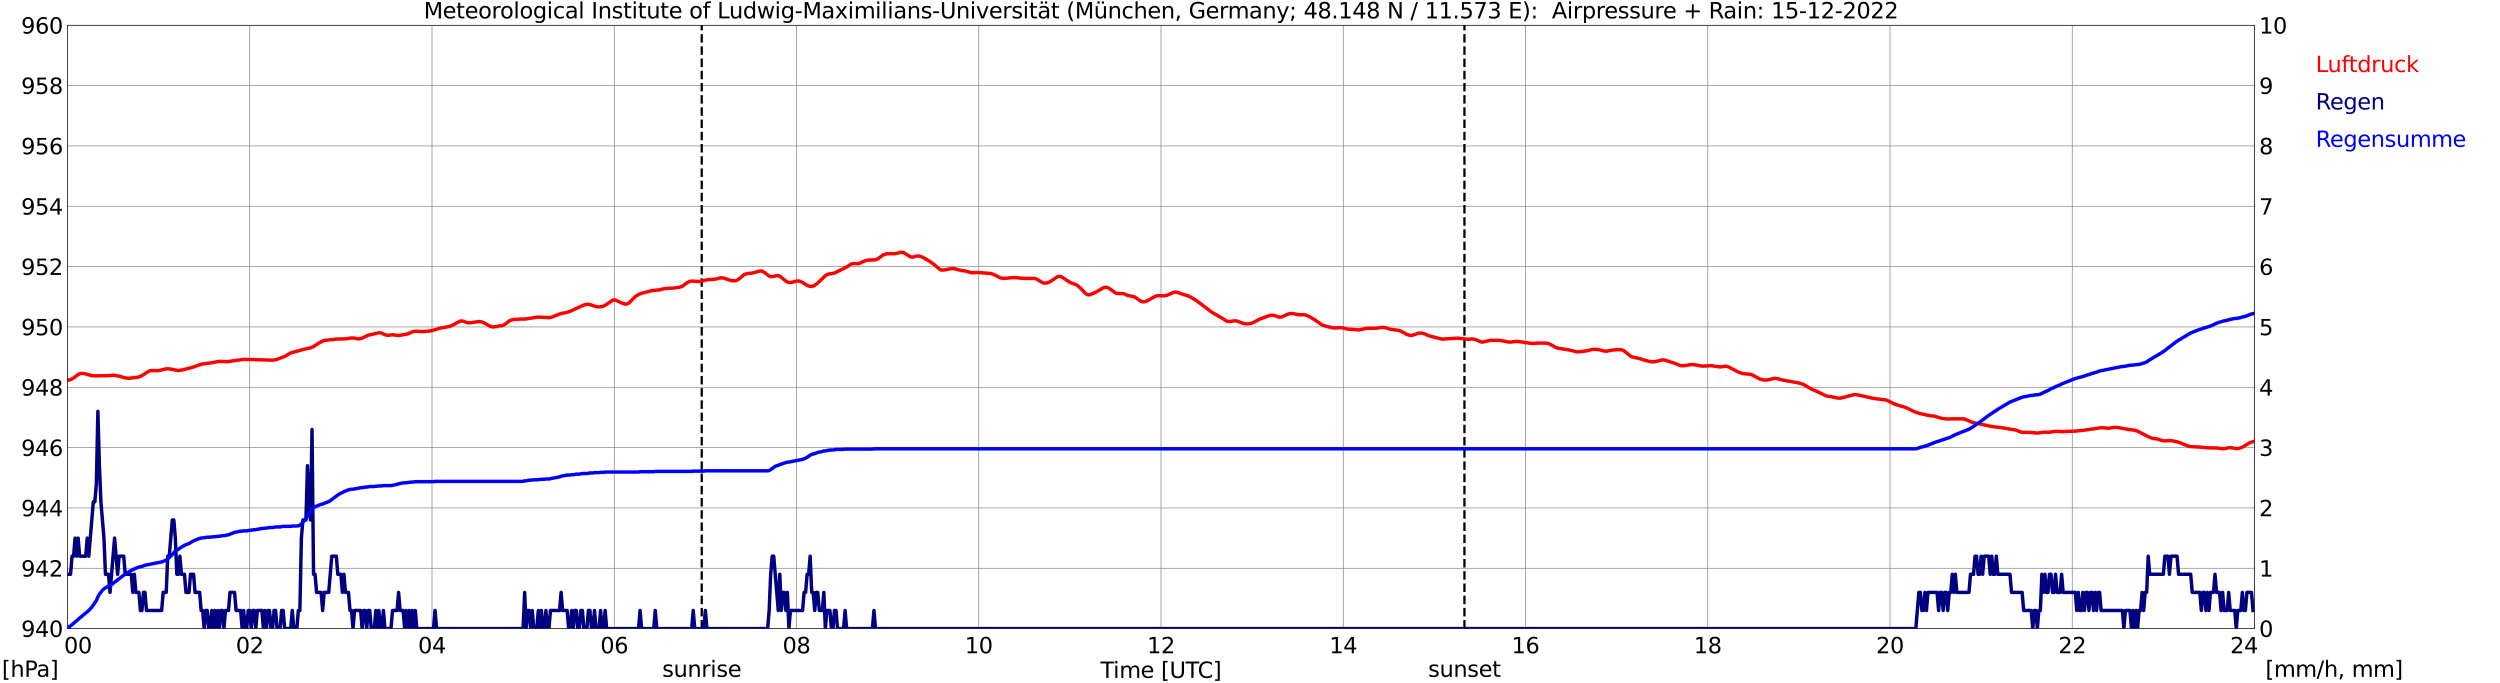 <?xml version="1.0" encoding="utf-8" standalone="no"?>
<!DOCTYPE svg PUBLIC "-//W3C//DTD SVG 1.1//EN"
  "http://www.w3.org/Graphics/SVG/1.1/DTD/svg11.dtd">
<svg xmlns:xlink="http://www.w3.org/1999/xlink" width="1085.4pt" height="296.64pt" viewBox="0 0 1085.4 296.64" xmlns="http://www.w3.org/2000/svg" version="1.1">
 <defs>
  <style type="text/css">*{stroke-linejoin: round; stroke-linecap: butt}</style>
 </defs>
 <g id="figure_1">
  <g id="patch_1">
   <path d="M 0 296.64 
L 1085.4 296.64 
L 1085.4 0 
L 0 0 
z
" style="fill: #ffffff"/>
  </g>
  <g id="axes_1">
   <g id="patch_2">
    <path d="M 29.306 272.909 
L 978.814 272.909 
L 978.814 10.976 
L 29.306 10.976 
z
" style="fill: #ffffff"/>
   </g>
   <g id="patch_3">
    <path d="M 978.814 272.909 
L 978.814 272.909 
L 978.814 10.976 
L 978.814 10.976 
z
" clip-path="url(#pb43cf129ea)" style="fill: #d3d3d3; opacity: 0.25; stroke: #d3d3d3; stroke-linejoin: miter"/>
   </g>
   <g id="matplotlib.axis_1">
    <g id="xtick_1">
     <g id="line2d_1">
      <path d="M 29.306 272.909 
L 29.306 10.976 
" clip-path="url(#pb43cf129ea)" style="fill: none; stroke: #808080; stroke-width: 0.3; stroke-linecap: square"/>
     </g>
     <g id="line2d_2"/>
     <g id="text_1">
      <!--    00 -->
      <g transform="translate(18.733 283.627) scale(0.095 -0.095)">
       <defs>
        <path id="DejaVuSans-20" transform="scale(0.016)"/>
        <path id="DejaVuSans-30" d="M 2034 4250 
Q 1547 4250 1301 3770 
Q 1056 3291 1056 2328 
Q 1056 1369 1301 889 
Q 1547 409 2034 409 
Q 2525 409 2770 889 
Q 3016 1369 3016 2328 
Q 3016 3291 2770 3770 
Q 2525 4250 2034 4250 
z
M 2034 4750 
Q 2819 4750 3233 4129 
Q 3647 3509 3647 2328 
Q 3647 1150 3233 529 
Q 2819 -91 2034 -91 
Q 1250 -91 836 529 
Q 422 1150 422 2328 
Q 422 3509 836 4129 
Q 1250 4750 2034 4750 
z
" transform="scale(0.016)"/>
       </defs>
       <use xlink:href="#DejaVuSans-20"/>
       <use xlink:href="#DejaVuSans-20" transform="translate(31.787 0)"/>
       <use xlink:href="#DejaVuSans-20" transform="translate(63.574 0)"/>
       <use xlink:href="#DejaVuSans-30" transform="translate(95.361 0)"/>
       <use xlink:href="#DejaVuSans-30" transform="translate(158.984 0)"/>
      </g>
     </g>
    </g>
    <g id="xtick_2">
     <g id="line2d_3">
      <path d="M 108.431 272.909 
L 108.431 10.976 
" clip-path="url(#pb43cf129ea)" style="fill: none; stroke: #808080; stroke-width: 0.3; stroke-linecap: square"/>
     </g>
     <g id="line2d_4"/>
     <g id="text_2">
      <!-- 02 -->
      <g transform="translate(102.387 283.627) scale(0.095 -0.095)">
       <defs>
        <path id="DejaVuSans-32" d="M 1228 531 
L 3431 531 
L 3431 0 
L 469 0 
L 469 531 
Q 828 903 1448 1529 
Q 2069 2156 2228 2338 
Q 2531 2678 2651 2914 
Q 2772 3150 2772 3378 
Q 2772 3750 2511 3984 
Q 2250 4219 1831 4219 
Q 1534 4219 1204 4116 
Q 875 4013 500 3803 
L 500 4441 
Q 881 4594 1212 4672 
Q 1544 4750 1819 4750 
Q 2544 4750 2975 4387 
Q 3406 4025 3406 3419 
Q 3406 3131 3298 2873 
Q 3191 2616 2906 2266 
Q 2828 2175 2409 1742 
Q 1991 1309 1228 531 
z
" transform="scale(0.016)"/>
       </defs>
       <use xlink:href="#DejaVuSans-30"/>
       <use xlink:href="#DejaVuSans-32" transform="translate(63.623 0)"/>
      </g>
     </g>
    </g>
    <g id="xtick_3">
     <g id="line2d_5">
      <path d="M 187.557 272.909 
L 187.557 10.976 
" clip-path="url(#pb43cf129ea)" style="fill: none; stroke: #808080; stroke-width: 0.3; stroke-linecap: square"/>
     </g>
     <g id="line2d_6"/>
     <g id="text_3">
      <!-- 04 -->
      <g transform="translate(181.513 283.627) scale(0.095 -0.095)">
       <defs>
        <path id="DejaVuSans-34" d="M 2419 4116 
L 825 1625 
L 2419 1625 
L 2419 4116 
z
M 2253 4666 
L 3047 4666 
L 3047 1625 
L 3713 1625 
L 3713 1100 
L 3047 1100 
L 3047 0 
L 2419 0 
L 2419 1100 
L 313 1100 
L 313 1709 
L 2253 4666 
z
" transform="scale(0.016)"/>
       </defs>
       <use xlink:href="#DejaVuSans-30"/>
       <use xlink:href="#DejaVuSans-34" transform="translate(63.623 0)"/>
      </g>
     </g>
    </g>
    <g id="xtick_4">
     <g id="line2d_7">
      <path d="M 266.683 272.909 
L 266.683 10.976 
" clip-path="url(#pb43cf129ea)" style="fill: none; stroke: #808080; stroke-width: 0.3; stroke-linecap: square"/>
     </g>
     <g id="line2d_8"/>
     <g id="text_4">
      <!-- 06 -->
      <g transform="translate(260.638 283.627) scale(0.095 -0.095)">
       <defs>
        <path id="DejaVuSans-36" d="M 2113 2584 
Q 1688 2584 1439 2293 
Q 1191 2003 1191 1497 
Q 1191 994 1439 701 
Q 1688 409 2113 409 
Q 2538 409 2786 701 
Q 3034 994 3034 1497 
Q 3034 2003 2786 2293 
Q 2538 2584 2113 2584 
z
M 3366 4563 
L 3366 3988 
Q 3128 4100 2886 4159 
Q 2644 4219 2406 4219 
Q 1781 4219 1451 3797 
Q 1122 3375 1075 2522 
Q 1259 2794 1537 2939 
Q 1816 3084 2150 3084 
Q 2853 3084 3261 2657 
Q 3669 2231 3669 1497 
Q 3669 778 3244 343 
Q 2819 -91 2113 -91 
Q 1303 -91 875 529 
Q 447 1150 447 2328 
Q 447 3434 972 4092 
Q 1497 4750 2381 4750 
Q 2619 4750 2861 4703 
Q 3103 4656 3366 4563 
z
" transform="scale(0.016)"/>
       </defs>
       <use xlink:href="#DejaVuSans-30"/>
       <use xlink:href="#DejaVuSans-36" transform="translate(63.623 0)"/>
      </g>
     </g>
    </g>
    <g id="xtick_5">
     <g id="line2d_9">
      <path d="M 345.808 272.909 
L 345.808 10.976 
" clip-path="url(#pb43cf129ea)" style="fill: none; stroke: #808080; stroke-width: 0.3; stroke-linecap: square"/>
     </g>
     <g id="line2d_10"/>
     <g id="text_5">
      <!-- 08 -->
      <g transform="translate(339.764 283.627) scale(0.095 -0.095)">
       <defs>
        <path id="DejaVuSans-38" d="M 2034 2216 
Q 1584 2216 1326 1975 
Q 1069 1734 1069 1313 
Q 1069 891 1326 650 
Q 1584 409 2034 409 
Q 2484 409 2743 651 
Q 3003 894 3003 1313 
Q 3003 1734 2745 1975 
Q 2488 2216 2034 2216 
z
M 1403 2484 
Q 997 2584 770 2862 
Q 544 3141 544 3541 
Q 544 4100 942 4425 
Q 1341 4750 2034 4750 
Q 2731 4750 3128 4425 
Q 3525 4100 3525 3541 
Q 3525 3141 3298 2862 
Q 3072 2584 2669 2484 
Q 3125 2378 3379 2068 
Q 3634 1759 3634 1313 
Q 3634 634 3220 271 
Q 2806 -91 2034 -91 
Q 1263 -91 848 271 
Q 434 634 434 1313 
Q 434 1759 690 2068 
Q 947 2378 1403 2484 
z
M 1172 3481 
Q 1172 3119 1398 2916 
Q 1625 2713 2034 2713 
Q 2441 2713 2670 2916 
Q 2900 3119 2900 3481 
Q 2900 3844 2670 4047 
Q 2441 4250 2034 4250 
Q 1625 4250 1398 4047 
Q 1172 3844 1172 3481 
z
" transform="scale(0.016)"/>
       </defs>
       <use xlink:href="#DejaVuSans-30"/>
       <use xlink:href="#DejaVuSans-38" transform="translate(63.623 0)"/>
      </g>
     </g>
    </g>
    <g id="xtick_6">
     <g id="line2d_11">
      <path d="M 424.934 272.909 
L 424.934 10.976 
" clip-path="url(#pb43cf129ea)" style="fill: none; stroke: #808080; stroke-width: 0.3; stroke-linecap: square"/>
     </g>
     <g id="line2d_12"/>
     <g id="text_6">
      <!-- 10 -->
      <g transform="translate(418.89 283.627) scale(0.095 -0.095)">
       <defs>
        <path id="DejaVuSans-31" d="M 794 531 
L 1825 531 
L 1825 4091 
L 703 3866 
L 703 4441 
L 1819 4666 
L 2450 4666 
L 2450 531 
L 3481 531 
L 3481 0 
L 794 0 
L 794 531 
z
" transform="scale(0.016)"/>
       </defs>
       <use xlink:href="#DejaVuSans-31"/>
       <use xlink:href="#DejaVuSans-30" transform="translate(63.623 0)"/>
      </g>
     </g>
    </g>
    <g id="xtick_7">
     <g id="line2d_13">
      <path d="M 504.06 272.909 
L 504.06 10.976 
" clip-path="url(#pb43cf129ea)" style="fill: none; stroke: #808080; stroke-width: 0.3; stroke-linecap: square"/>
     </g>
     <g id="line2d_14"/>
     <g id="text_7">
      <!-- 12 -->
      <g transform="translate(498.015 283.627) scale(0.095 -0.095)">
       <use xlink:href="#DejaVuSans-31"/>
       <use xlink:href="#DejaVuSans-32" transform="translate(63.623 0)"/>
      </g>
     </g>
    </g>
    <g id="xtick_8">
     <g id="line2d_15">
      <path d="M 583.185 272.909 
L 583.185 10.976 
" clip-path="url(#pb43cf129ea)" style="fill: none; stroke: #808080; stroke-width: 0.3; stroke-linecap: square"/>
     </g>
     <g id="line2d_16"/>
     <g id="text_8">
      <!-- 14 -->
      <g transform="translate(577.141 283.627) scale(0.095 -0.095)">
       <use xlink:href="#DejaVuSans-31"/>
       <use xlink:href="#DejaVuSans-34" transform="translate(63.623 0)"/>
      </g>
     </g>
    </g>
    <g id="xtick_9">
     <g id="line2d_17">
      <path d="M 662.311 272.909 
L 662.311 10.976 
" clip-path="url(#pb43cf129ea)" style="fill: none; stroke: #808080; stroke-width: 0.3; stroke-linecap: square"/>
     </g>
     <g id="line2d_18"/>
     <g id="text_9">
      <!-- 16 -->
      <g transform="translate(656.267 283.627) scale(0.095 -0.095)">
       <use xlink:href="#DejaVuSans-31"/>
       <use xlink:href="#DejaVuSans-36" transform="translate(63.623 0)"/>
      </g>
     </g>
    </g>
    <g id="xtick_10">
     <g id="line2d_19">
      <path d="M 741.437 272.909 
L 741.437 10.976 
" clip-path="url(#pb43cf129ea)" style="fill: none; stroke: #808080; stroke-width: 0.3; stroke-linecap: square"/>
     </g>
     <g id="line2d_20"/>
     <g id="text_10">
      <!-- 18 -->
      <g transform="translate(735.392 283.627) scale(0.095 -0.095)">
       <use xlink:href="#DejaVuSans-31"/>
       <use xlink:href="#DejaVuSans-38" transform="translate(63.623 0)"/>
      </g>
     </g>
    </g>
    <g id="xtick_11">
     <g id="line2d_21">
      <path d="M 820.562 272.909 
L 820.562 10.976 
" clip-path="url(#pb43cf129ea)" style="fill: none; stroke: #808080; stroke-width: 0.3; stroke-linecap: square"/>
     </g>
     <g id="line2d_22"/>
     <g id="text_11">
      <!-- 20 -->
      <g transform="translate(814.518 283.627) scale(0.095 -0.095)">
       <use xlink:href="#DejaVuSans-32"/>
       <use xlink:href="#DejaVuSans-30" transform="translate(63.623 0)"/>
      </g>
     </g>
    </g>
    <g id="xtick_12">
     <g id="line2d_23">
      <path d="M 899.688 272.909 
L 899.688 10.976 
" clip-path="url(#pb43cf129ea)" style="fill: none; stroke: #808080; stroke-width: 0.3; stroke-linecap: square"/>
     </g>
     <g id="line2d_24"/>
     <g id="text_12">
      <!-- 22 -->
      <g transform="translate(893.644 283.627) scale(0.095 -0.095)">
       <use xlink:href="#DejaVuSans-32"/>
       <use xlink:href="#DejaVuSans-32" transform="translate(63.623 0)"/>
      </g>
     </g>
    </g>
    <g id="xtick_13">
     <g id="line2d_25">
      <path d="M 978.814 272.909 
L 978.814 10.976 
" clip-path="url(#pb43cf129ea)" style="fill: none; stroke: #808080; stroke-width: 0.3; stroke-linecap: square"/>
     </g>
     <g id="line2d_26"/>
     <g id="text_13">
      <!-- 24    -->
      <g transform="translate(968.241 283.627) scale(0.095 -0.095)">
       <use xlink:href="#DejaVuSans-32"/>
       <use xlink:href="#DejaVuSans-34" transform="translate(63.623 0)"/>
       <use xlink:href="#DejaVuSans-20" transform="translate(127.246 0)"/>
       <use xlink:href="#DejaVuSans-20" transform="translate(159.033 0)"/>
       <use xlink:href="#DejaVuSans-20" transform="translate(190.82 0)"/>
      </g>
     </g>
    </g>
    <g id="text_14">
     <!-- Time [UTC] -->
     <g transform="translate(477.806 294.322) scale(0.095 -0.095)">
      <defs>
       <path id="DejaVuSans-54" d="M -19 4666 
L 3928 4666 
L 3928 4134 
L 2272 4134 
L 2272 0 
L 1638 0 
L 1638 4134 
L -19 4134 
L -19 4666 
z
" transform="scale(0.016)"/>
       <path id="DejaVuSans-69" d="M 603 3500 
L 1178 3500 
L 1178 0 
L 603 0 
L 603 3500 
z
M 603 4863 
L 1178 4863 
L 1178 4134 
L 603 4134 
L 603 4863 
z
" transform="scale(0.016)"/>
       <path id="DejaVuSans-6d" d="M 3328 2828 
Q 3544 3216 3844 3400 
Q 4144 3584 4550 3584 
Q 5097 3584 5394 3201 
Q 5691 2819 5691 2113 
L 5691 0 
L 5113 0 
L 5113 2094 
Q 5113 2597 4934 2840 
Q 4756 3084 4391 3084 
Q 3944 3084 3684 2787 
Q 3425 2491 3425 1978 
L 3425 0 
L 2847 0 
L 2847 2094 
Q 2847 2600 2669 2842 
Q 2491 3084 2119 3084 
Q 1678 3084 1418 2786 
Q 1159 2488 1159 1978 
L 1159 0 
L 581 0 
L 581 3500 
L 1159 3500 
L 1159 2956 
Q 1356 3278 1631 3431 
Q 1906 3584 2284 3584 
Q 2666 3584 2933 3390 
Q 3200 3197 3328 2828 
z
" transform="scale(0.016)"/>
       <path id="DejaVuSans-65" d="M 3597 1894 
L 3597 1613 
L 953 1613 
Q 991 1019 1311 708 
Q 1631 397 2203 397 
Q 2534 397 2845 478 
Q 3156 559 3463 722 
L 3463 178 
Q 3153 47 2828 -22 
Q 2503 -91 2169 -91 
Q 1331 -91 842 396 
Q 353 884 353 1716 
Q 353 2575 817 3079 
Q 1281 3584 2069 3584 
Q 2775 3584 3186 3129 
Q 3597 2675 3597 1894 
z
M 3022 2063 
Q 3016 2534 2758 2815 
Q 2500 3097 2075 3097 
Q 1594 3097 1305 2825 
Q 1016 2553 972 2059 
L 3022 2063 
z
" transform="scale(0.016)"/>
       <path id="DejaVuSans-5b" d="M 550 4863 
L 1875 4863 
L 1875 4416 
L 1125 4416 
L 1125 -397 
L 1875 -397 
L 1875 -844 
L 550 -844 
L 550 4863 
z
" transform="scale(0.016)"/>
       <path id="DejaVuSans-55" d="M 556 4666 
L 1191 4666 
L 1191 1831 
Q 1191 1081 1462 751 
Q 1734 422 2344 422 
Q 2950 422 3222 751 
Q 3494 1081 3494 1831 
L 3494 4666 
L 4128 4666 
L 4128 1753 
Q 4128 841 3676 375 
Q 3225 -91 2344 -91 
Q 1459 -91 1007 375 
Q 556 841 556 1753 
L 556 4666 
z
" transform="scale(0.016)"/>
       <path id="DejaVuSans-43" d="M 4122 4306 
L 4122 3641 
Q 3803 3938 3442 4084 
Q 3081 4231 2675 4231 
Q 1875 4231 1450 3742 
Q 1025 3253 1025 2328 
Q 1025 1406 1450 917 
Q 1875 428 2675 428 
Q 3081 428 3442 575 
Q 3803 722 4122 1019 
L 4122 359 
Q 3791 134 3420 21 
Q 3050 -91 2638 -91 
Q 1578 -91 968 557 
Q 359 1206 359 2328 
Q 359 3453 968 4101 
Q 1578 4750 2638 4750 
Q 3056 4750 3426 4639 
Q 3797 4528 4122 4306 
z
" transform="scale(0.016)"/>
       <path id="DejaVuSans-5d" d="M 1947 4863 
L 1947 -844 
L 622 -844 
L 622 -397 
L 1369 -397 
L 1369 4416 
L 622 4416 
L 622 4863 
L 1947 4863 
z
" transform="scale(0.016)"/>
      </defs>
      <use xlink:href="#DejaVuSans-54"/>
      <use xlink:href="#DejaVuSans-69" transform="translate(57.959 0)"/>
      <use xlink:href="#DejaVuSans-6d" transform="translate(85.742 0)"/>
      <use xlink:href="#DejaVuSans-65" transform="translate(183.154 0)"/>
      <use xlink:href="#DejaVuSans-20" transform="translate(244.678 0)"/>
      <use xlink:href="#DejaVuSans-5b" transform="translate(276.465 0)"/>
      <use xlink:href="#DejaVuSans-55" transform="translate(315.479 0)"/>
      <use xlink:href="#DejaVuSans-54" transform="translate(388.672 0)"/>
      <use xlink:href="#DejaVuSans-43" transform="translate(443.881 0)"/>
      <use xlink:href="#DejaVuSans-5d" transform="translate(513.705 0)"/>
     </g>
    </g>
   </g>
   <g id="matplotlib.axis_2">
    <g id="ytick_1">
     <g id="line2d_27">
      <path d="M 29.306 272.909 
L 978.814 272.909 
" clip-path="url(#pb43cf129ea)" style="fill: none; stroke: #808080; stroke-width: 0.3; stroke-linecap: square"/>
     </g>
     <g id="line2d_28"/>
     <g id="text_15">
      <!-- 940 -->
      <g transform="translate(9.173 276.518) scale(0.095 -0.095)">
       <defs>
        <path id="DejaVuSans-39" d="M 703 97 
L 703 672 
Q 941 559 1184 500 
Q 1428 441 1663 441 
Q 2288 441 2617 861 
Q 2947 1281 2994 2138 
Q 2813 1869 2534 1725 
Q 2256 1581 1919 1581 
Q 1219 1581 811 2004 
Q 403 2428 403 3163 
Q 403 3881 828 4315 
Q 1253 4750 1959 4750 
Q 2769 4750 3195 4129 
Q 3622 3509 3622 2328 
Q 3622 1225 3098 567 
Q 2575 -91 1691 -91 
Q 1453 -91 1209 -44 
Q 966 3 703 97 
z
M 1959 2075 
Q 2384 2075 2632 2365 
Q 2881 2656 2881 3163 
Q 2881 3666 2632 3958 
Q 2384 4250 1959 4250 
Q 1534 4250 1286 3958 
Q 1038 3666 1038 3163 
Q 1038 2656 1286 2365 
Q 1534 2075 1959 2075 
z
" transform="scale(0.016)"/>
       </defs>
       <use xlink:href="#DejaVuSans-39"/>
       <use xlink:href="#DejaVuSans-34" transform="translate(63.623 0)"/>
       <use xlink:href="#DejaVuSans-30" transform="translate(127.246 0)"/>
      </g>
     </g>
    </g>
    <g id="ytick_2">
     <g id="line2d_29">
      <path d="M 29.306 246.715 
L 978.814 246.715 
" clip-path="url(#pb43cf129ea)" style="fill: none; stroke: #808080; stroke-width: 0.3; stroke-linecap: square"/>
     </g>
     <g id="line2d_30"/>
     <g id="text_16">
      <!-- 942 -->
      <g transform="translate(9.173 250.325) scale(0.095 -0.095)">
       <use xlink:href="#DejaVuSans-39"/>
       <use xlink:href="#DejaVuSans-34" transform="translate(63.623 0)"/>
       <use xlink:href="#DejaVuSans-32" transform="translate(127.246 0)"/>
      </g>
     </g>
    </g>
    <g id="ytick_3">
     <g id="line2d_31">
      <path d="M 29.306 220.522 
L 978.814 220.522 
" clip-path="url(#pb43cf129ea)" style="fill: none; stroke: #808080; stroke-width: 0.3; stroke-linecap: square"/>
     </g>
     <g id="line2d_32"/>
     <g id="text_17">
      <!-- 944 -->
      <g transform="translate(9.173 224.131) scale(0.095 -0.095)">
       <use xlink:href="#DejaVuSans-39"/>
       <use xlink:href="#DejaVuSans-34" transform="translate(63.623 0)"/>
       <use xlink:href="#DejaVuSans-34" transform="translate(127.246 0)"/>
      </g>
     </g>
    </g>
    <g id="ytick_4">
     <g id="line2d_33">
      <path d="M 29.306 194.329 
L 978.814 194.329 
" clip-path="url(#pb43cf129ea)" style="fill: none; stroke: #808080; stroke-width: 0.3; stroke-linecap: square"/>
     </g>
     <g id="line2d_34"/>
     <g id="text_18">
      <!-- 946 -->
      <g transform="translate(9.173 197.938) scale(0.095 -0.095)">
       <use xlink:href="#DejaVuSans-39"/>
       <use xlink:href="#DejaVuSans-34" transform="translate(63.623 0)"/>
       <use xlink:href="#DejaVuSans-36" transform="translate(127.246 0)"/>
      </g>
     </g>
    </g>
    <g id="ytick_5">
     <g id="line2d_35">
      <path d="M 29.306 168.136 
L 978.814 168.136 
" clip-path="url(#pb43cf129ea)" style="fill: none; stroke: #808080; stroke-width: 0.3; stroke-linecap: square"/>
     </g>
     <g id="line2d_36"/>
     <g id="text_19">
      <!-- 948 -->
      <g transform="translate(9.173 171.745) scale(0.095 -0.095)">
       <use xlink:href="#DejaVuSans-39"/>
       <use xlink:href="#DejaVuSans-34" transform="translate(63.623 0)"/>
       <use xlink:href="#DejaVuSans-38" transform="translate(127.246 0)"/>
      </g>
     </g>
    </g>
    <g id="ytick_6">
     <g id="line2d_37">
      <path d="M 29.306 141.942 
L 978.814 141.942 
" clip-path="url(#pb43cf129ea)" style="fill: none; stroke: #808080; stroke-width: 0.3; stroke-linecap: square"/>
     </g>
     <g id="line2d_38"/>
     <g id="text_20">
      <!-- 950 -->
      <g transform="translate(9.173 145.551) scale(0.095 -0.095)">
       <defs>
        <path id="DejaVuSans-35" d="M 691 4666 
L 3169 4666 
L 3169 4134 
L 1269 4134 
L 1269 2991 
Q 1406 3038 1543 3061 
Q 1681 3084 1819 3084 
Q 2600 3084 3056 2656 
Q 3513 2228 3513 1497 
Q 3513 744 3044 326 
Q 2575 -91 1722 -91 
Q 1428 -91 1123 -41 
Q 819 9 494 109 
L 494 744 
Q 775 591 1075 516 
Q 1375 441 1709 441 
Q 2250 441 2565 725 
Q 2881 1009 2881 1497 
Q 2881 1984 2565 2268 
Q 2250 2553 1709 2553 
Q 1456 2553 1204 2497 
Q 953 2441 691 2322 
L 691 4666 
z
" transform="scale(0.016)"/>
       </defs>
       <use xlink:href="#DejaVuSans-39"/>
       <use xlink:href="#DejaVuSans-35" transform="translate(63.623 0)"/>
       <use xlink:href="#DejaVuSans-30" transform="translate(127.246 0)"/>
      </g>
     </g>
    </g>
    <g id="ytick_7">
     <g id="line2d_39">
      <path d="M 29.306 115.749 
L 978.814 115.749 
" clip-path="url(#pb43cf129ea)" style="fill: none; stroke: #808080; stroke-width: 0.3; stroke-linecap: square"/>
     </g>
     <g id="line2d_40"/>
     <g id="text_21">
      <!-- 952 -->
      <g transform="translate(9.173 119.358) scale(0.095 -0.095)">
       <use xlink:href="#DejaVuSans-39"/>
       <use xlink:href="#DejaVuSans-35" transform="translate(63.623 0)"/>
       <use xlink:href="#DejaVuSans-32" transform="translate(127.246 0)"/>
      </g>
     </g>
    </g>
    <g id="ytick_8">
     <g id="line2d_41">
      <path d="M 29.306 89.556 
L 978.814 89.556 
" clip-path="url(#pb43cf129ea)" style="fill: none; stroke: #808080; stroke-width: 0.3; stroke-linecap: square"/>
     </g>
     <g id="line2d_42"/>
     <g id="text_22">
      <!-- 954 -->
      <g transform="translate(9.173 93.165) scale(0.095 -0.095)">
       <use xlink:href="#DejaVuSans-39"/>
       <use xlink:href="#DejaVuSans-35" transform="translate(63.623 0)"/>
       <use xlink:href="#DejaVuSans-34" transform="translate(127.246 0)"/>
      </g>
     </g>
    </g>
    <g id="ytick_9">
     <g id="line2d_43">
      <path d="M 29.306 63.362 
L 978.814 63.362 
" clip-path="url(#pb43cf129ea)" style="fill: none; stroke: #808080; stroke-width: 0.3; stroke-linecap: square"/>
     </g>
     <g id="line2d_44"/>
     <g id="text_23">
      <!-- 956 -->
      <g transform="translate(9.173 66.972) scale(0.095 -0.095)">
       <use xlink:href="#DejaVuSans-39"/>
       <use xlink:href="#DejaVuSans-35" transform="translate(63.623 0)"/>
       <use xlink:href="#DejaVuSans-36" transform="translate(127.246 0)"/>
      </g>
     </g>
    </g>
    <g id="ytick_10">
     <g id="line2d_45">
      <path d="M 29.306 37.169 
L 978.814 37.169 
" clip-path="url(#pb43cf129ea)" style="fill: none; stroke: #808080; stroke-width: 0.3; stroke-linecap: square"/>
     </g>
     <g id="line2d_46"/>
     <g id="text_24">
      <!-- 958 -->
      <g transform="translate(9.173 40.778) scale(0.095 -0.095)">
       <use xlink:href="#DejaVuSans-39"/>
       <use xlink:href="#DejaVuSans-35" transform="translate(63.623 0)"/>
       <use xlink:href="#DejaVuSans-38" transform="translate(127.246 0)"/>
      </g>
     </g>
    </g>
    <g id="ytick_11">
     <g id="line2d_47">
      <path d="M 29.306 10.976 
L 978.814 10.976 
" clip-path="url(#pb43cf129ea)" style="fill: none; stroke: #808080; stroke-width: 0.3; stroke-linecap: square"/>
     </g>
     <g id="line2d_48"/>
     <g id="text_25">
      <!-- 960 -->
      <g transform="translate(9.173 14.585) scale(0.095 -0.095)">
       <use xlink:href="#DejaVuSans-39"/>
       <use xlink:href="#DejaVuSans-36" transform="translate(63.623 0)"/>
       <use xlink:href="#DejaVuSans-30" transform="translate(127.246 0)"/>
      </g>
     </g>
    </g>
   </g>
   <g id="line2d_49">
    <path d="M 304.663 272.909 
L 304.663 10.976 
" clip-path="url(#pb43cf129ea)" style="fill: none; stroke-dasharray: 3.7,1.6; stroke-dashoffset: 0; stroke: #000000"/>
   </g>
   <g id="line2d_50">
    <path d="M 635.804 272.909 
L 635.804 10.976 
" clip-path="url(#pb43cf129ea)" style="fill: none; stroke-dasharray: 3.7,1.6; stroke-dashoffset: 0; stroke: #000000"/>
   </g>
   <g id="line2d_51">
    <path d="M 29.306 165.08 
L 30.625 164.835 
L 31.943 164.102 
L 33.921 162.609 
L 34.581 162.294 
L 35.24 162.111 
L 36.559 162.163 
L 38.537 162.74 
L 39.856 163.08 
L 41.175 163.185 
L 46.45 163.106 
L 49.087 162.923 
L 51.065 163.185 
L 52.384 163.499 
L 54.362 164.076 
L 55.681 164.233 
L 59.637 163.84 
L 60.956 163.421 
L 62.275 162.687 
L 64.253 161.351 
L 64.912 161.037 
L 65.572 160.88 
L 67.55 160.906 
L 68.869 160.906 
L 70.847 160.435 
L 72.166 160.12 
L 73.484 160.147 
L 77.441 160.88 
L 78.759 160.697 
L 82.056 159.885 
L 84.034 159.335 
L 87.331 158.13 
L 89.309 157.842 
L 91.288 157.606 
L 95.244 156.872 
L 98.541 157.056 
L 105.794 156.008 
L 109.75 156.113 
L 118.322 156.375 
L 119.641 156.218 
L 123.597 154.777 
L 124.916 153.991 
L 126.235 153.205 
L 127.553 152.812 
L 129.532 152.341 
L 131.51 151.739 
L 134.807 151.031 
L 136.125 150.455 
L 138.104 149.172 
L 139.422 148.386 
L 140.741 147.836 
L 142.719 147.574 
L 144.697 147.417 
L 146.016 147.207 
L 147.994 147.155 
L 149.972 147.129 
L 152.61 146.736 
L 153.929 146.788 
L 155.247 147.102 
L 155.907 147.129 
L 157.226 146.788 
L 159.863 145.531 
L 161.841 145.085 
L 164.479 144.483 
L 165.138 144.483 
L 165.798 144.666 
L 167.116 145.295 
L 167.776 145.505 
L 168.435 145.583 
L 170.413 145.321 
L 173.051 145.688 
L 177.007 144.981 
L 178.326 144.404 
L 178.985 144.064 
L 180.304 143.802 
L 182.282 143.907 
L 183.601 143.959 
L 186.238 143.75 
L 187.557 143.54 
L 190.854 142.518 
L 194.81 141.811 
L 196.129 141.366 
L 197.448 140.711 
L 199.426 139.559 
L 200.085 139.375 
L 200.745 139.375 
L 201.404 139.532 
L 202.723 140.083 
L 204.042 140.161 
L 207.998 139.585 
L 209.317 139.794 
L 210.635 140.423 
L 212.614 141.549 
L 213.932 141.995 
L 215.251 141.811 
L 217.229 141.445 
L 217.889 141.418 
L 218.548 141.235 
L 219.867 140.344 
L 221.186 139.297 
L 221.845 138.956 
L 223.164 138.694 
L 226.461 138.511 
L 227.779 138.537 
L 233.714 137.647 
L 238.329 137.935 
L 239.648 137.647 
L 240.967 137.149 
L 242.945 136.311 
L 244.264 135.996 
L 246.242 135.603 
L 247.561 135.132 
L 253.495 132.408 
L 254.814 132.146 
L 255.473 132.12 
L 256.792 132.434 
L 258.77 133.115 
L 260.089 133.272 
L 261.408 133.089 
L 262.067 132.879 
L 263.386 132.146 
L 266.023 130.339 
L 266.683 130.208 
L 267.342 130.312 
L 268.661 130.941 
L 269.98 131.57 
L 271.298 131.989 
L 271.958 132.015 
L 272.617 131.805 
L 273.277 131.36 
L 274.595 129.998 
L 275.914 128.688 
L 277.233 127.85 
L 278.552 127.326 
L 283.167 126.148 
L 286.464 125.833 
L 287.783 125.44 
L 289.761 125.179 
L 291.739 125.152 
L 295.036 124.707 
L 296.355 124.209 
L 298.333 122.716 
L 299.652 122.088 
L 300.971 122.035 
L 302.949 122.245 
L 303.608 122.219 
L 307.564 121.38 
L 309.543 121.302 
L 310.861 121.145 
L 312.839 120.621 
L 314.158 120.726 
L 317.455 121.826 
L 319.433 121.878 
L 320.093 121.616 
L 321.411 120.647 
L 322.73 119.468 
L 323.39 119.075 
L 324.708 118.735 
L 326.027 118.63 
L 327.346 118.368 
L 329.983 117.635 
L 330.643 117.661 
L 331.302 117.897 
L 332.621 118.84 
L 333.94 119.835 
L 334.599 120.123 
L 335.258 120.097 
L 337.236 119.678 
L 337.896 119.678 
L 338.555 119.914 
L 339.874 120.961 
L 341.193 122.035 
L 341.852 122.454 
L 342.512 122.638 
L 343.171 122.664 
L 346.468 121.957 
L 347.127 122.062 
L 348.446 122.638 
L 350.424 123.921 
L 351.743 124.367 
L 352.402 124.367 
L 353.062 124.183 
L 353.721 123.869 
L 355.04 122.847 
L 358.337 119.704 
L 358.996 119.259 
L 359.655 119.023 
L 362.293 118.552 
L 367.568 115.932 
L 369.546 114.623 
L 370.206 114.465 
L 372.843 114.439 
L 373.502 114.204 
L 374.821 113.496 
L 376.14 113.077 
L 376.799 112.92 
L 380.096 112.815 
L 380.756 112.553 
L 381.415 112.16 
L 383.393 110.694 
L 384.712 110.222 
L 386.69 110.144 
L 388.668 110.144 
L 389.987 109.829 
L 390.646 109.594 
L 391.306 109.515 
L 391.965 109.567 
L 392.624 109.829 
L 395.262 111.506 
L 395.921 111.637 
L 396.581 111.558 
L 397.899 111.191 
L 398.559 111.113 
L 399.218 111.191 
L 400.537 111.663 
L 403.175 113.182 
L 404.493 114.073 
L 405.812 115.042 
L 407.79 116.77 
L 408.45 117.163 
L 409.109 117.294 
L 410.428 117.137 
L 412.406 116.692 
L 414.384 116.64 
L 416.362 117.19 
L 417.681 117.504 
L 419 117.635 
L 420.318 118.002 
L 421.637 118.368 
L 422.956 118.394 
L 424.275 118.29 
L 430.209 118.735 
L 431.528 119.206 
L 434.165 120.568 
L 435.484 120.883 
L 437.462 120.752 
L 439.44 120.542 
L 440.759 120.516 
L 444.056 120.857 
L 449.331 120.883 
L 449.991 121.119 
L 451.969 122.323 
L 452.628 122.716 
L 453.287 122.926 
L 454.606 122.821 
L 455.925 122.297 
L 459.222 120.071 
L 459.881 119.966 
L 460.541 120.071 
L 461.2 120.385 
L 464.497 122.585 
L 467.134 123.581 
L 467.794 123.947 
L 469.113 125.074 
L 471.091 127.248 
L 471.75 127.745 
L 472.409 128.034 
L 473.069 128.007 
L 475.047 127.195 
L 476.366 126.488 
L 477.685 125.755 
L 479.003 124.943 
L 479.663 124.733 
L 480.322 124.707 
L 480.981 124.89 
L 481.641 125.257 
L 484.278 127.143 
L 484.938 127.431 
L 486.256 127.431 
L 487.575 127.457 
L 488.235 127.641 
L 489.553 128.269 
L 492.191 128.767 
L 492.85 129.055 
L 494.828 130.47 
L 495.488 130.836 
L 496.147 131.046 
L 496.807 131.02 
L 497.466 130.862 
L 498.785 130.234 
L 500.763 129.055 
L 502.082 128.479 
L 503.4 128.374 
L 505.379 128.453 
L 506.697 128.191 
L 508.016 127.614 
L 509.335 127.012 
L 509.994 126.829 
L 510.654 126.803 
L 511.972 127.222 
L 513.291 127.693 
L 515.929 128.505 
L 517.247 129.134 
L 519.226 130.365 
L 526.479 135.787 
L 530.435 138.039 
L 532.413 139.349 
L 533.073 139.559 
L 533.732 139.585 
L 536.369 139.244 
L 537.688 139.611 
L 539.666 140.371 
L 540.985 140.633 
L 542.304 140.554 
L 543.623 140.24 
L 544.941 139.611 
L 546.919 138.537 
L 551.535 136.887 
L 552.854 136.887 
L 554.173 137.254 
L 554.832 137.568 
L 555.491 137.699 
L 556.151 137.647 
L 556.81 137.463 
L 559.448 136.284 
L 560.766 136.127 
L 561.426 136.154 
L 563.404 136.573 
L 564.723 136.677 
L 566.042 136.599 
L 567.36 136.939 
L 568.679 137.568 
L 570.657 138.747 
L 573.954 141.052 
L 575.932 141.733 
L 579.229 142.414 
L 581.867 142.23 
L 583.185 142.414 
L 584.504 142.754 
L 585.164 142.885 
L 587.142 142.99 
L 588.46 143.069 
L 589.12 143.226 
L 590.439 143.173 
L 591.757 142.911 
L 593.076 142.571 
L 597.692 142.492 
L 600.329 142.099 
L 601.648 142.335 
L 603.626 142.938 
L 607.582 143.488 
L 609.561 144.457 
L 610.879 145.243 
L 612.198 145.609 
L 612.858 145.662 
L 616.154 144.588 
L 617.473 144.64 
L 618.792 145.059 
L 620.111 145.714 
L 622.089 146.238 
L 626.045 147.233 
L 632.639 146.814 
L 637.255 147.286 
L 639.233 147.155 
L 640.552 147.39 
L 643.189 148.491 
L 643.848 148.517 
L 645.167 148.176 
L 647.145 147.731 
L 651.102 147.783 
L 653.08 148.124 
L 655.058 148.517 
L 656.377 148.464 
L 657.695 148.281 
L 659.014 148.229 
L 664.949 149.119 
L 666.267 149.067 
L 667.586 148.962 
L 670.224 148.962 
L 671.542 148.988 
L 672.202 149.119 
L 673.521 149.748 
L 675.499 150.874 
L 676.817 151.241 
L 679.455 151.634 
L 680.774 151.87 
L 682.092 152.131 
L 684.73 152.786 
L 686.049 152.708 
L 688.027 152.446 
L 689.346 152.21 
L 691.324 151.686 
L 692.643 151.66 
L 693.961 151.765 
L 696.599 152.42 
L 697.258 152.498 
L 698.577 152.289 
L 699.896 152 
L 702.533 151.791 
L 703.852 151.843 
L 704.511 152.053 
L 705.171 152.393 
L 706.49 153.441 
L 707.808 154.515 
L 708.468 154.908 
L 709.786 155.248 
L 711.765 155.641 
L 714.402 156.506 
L 716.38 156.977 
L 717.699 157.108 
L 719.018 156.925 
L 721.655 156.244 
L 722.315 156.244 
L 723.633 156.61 
L 725.612 157.292 
L 726.93 157.658 
L 729.568 158.706 
L 730.227 158.811 
L 731.546 158.732 
L 734.184 158.261 
L 735.502 158.339 
L 738.799 158.916 
L 740.118 158.942 
L 742.756 158.758 
L 746.712 159.308 
L 749.349 158.968 
L 750.668 159.387 
L 751.987 160.12 
L 754.624 161.482 
L 756.602 162.19 
L 757.921 162.347 
L 759.899 162.478 
L 760.559 162.661 
L 763.196 164.102 
L 763.856 164.495 
L 765.834 165.019 
L 767.153 164.966 
L 768.471 164.73 
L 770.449 164.207 
L 771.768 164.39 
L 773.746 164.992 
L 779.681 166.014 
L 781 166.276 
L 782.318 166.643 
L 782.978 166.878 
L 784.956 168.083 
L 786.275 168.817 
L 789.572 170.283 
L 790.89 170.912 
L 792.868 171.907 
L 794.847 172.196 
L 796.165 172.457 
L 797.484 172.772 
L 798.803 172.903 
L 800.122 172.588 
L 804.737 171.384 
L 805.397 171.305 
L 806.715 171.488 
L 813.309 172.955 
L 817.265 173.479 
L 818.584 173.61 
L 819.244 173.793 
L 822.541 175.417 
L 824.519 176.072 
L 826.497 176.622 
L 827.816 177.12 
L 831.112 178.744 
L 833.75 179.608 
L 835.069 179.844 
L 836.388 180.184 
L 838.366 180.551 
L 839.684 180.63 
L 842.981 181.651 
L 844.3 181.808 
L 845.619 181.913 
L 849.575 181.808 
L 850.894 181.887 
L 852.213 181.835 
L 852.872 181.913 
L 854.191 182.437 
L 856.169 183.354 
L 858.806 183.878 
L 863.422 184.899 
L 864.741 185.187 
L 866.06 185.345 
L 868.697 185.633 
L 875.291 186.733 
L 877.269 187.545 
L 877.929 187.702 
L 880.566 187.702 
L 881.885 187.754 
L 884.522 188.042 
L 887.16 187.623 
L 889.797 187.676 
L 891.116 187.414 
L 892.435 187.257 
L 893.754 187.283 
L 895.072 187.388 
L 897.051 187.309 
L 898.369 187.257 
L 901.007 187.178 
L 902.326 187.021 
L 904.304 186.838 
L 908.919 186.209 
L 912.216 185.659 
L 915.513 185.921 
L 918.151 185.554 
L 919.469 185.606 
L 922.107 186.104 
L 924.085 186.471 
L 926.723 186.759 
L 928.041 187.204 
L 931.338 188.881 
L 933.316 189.902 
L 934.635 190.321 
L 936.613 190.583 
L 938.592 191.238 
L 939.91 191.421 
L 941.888 191.264 
L 943.207 191.395 
L 945.185 191.814 
L 947.163 192.495 
L 949.801 193.595 
L 951.12 193.91 
L 955.735 194.146 
L 957.714 194.381 
L 960.351 194.486 
L 962.329 194.46 
L 964.967 194.853 
L 966.285 194.696 
L 967.604 194.381 
L 968.264 194.329 
L 971.561 194.827 
L 972.879 194.381 
L 973.539 194.146 
L 976.176 192.574 
L 976.836 192.155 
L 978.154 191.753 
L 978.154 191.753 
" clip-path="url(#pb43cf129ea)" style="fill: none; stroke: #ff0000; stroke-width: 1.5; stroke-linecap: square"/>
   </g>
   <g id="patch_4">
    <path d="M 29.306 272.909 
L 29.306 10.976 
" style="fill: none; stroke: #000000; stroke-width: 0.3; stroke-linejoin: miter; stroke-linecap: square"/>
   </g>
   <g id="patch_5">
    <path d="M 29.306 272.909 
L 978.814 272.909 
" style="fill: none; stroke: #000000; stroke-width: 0.3; stroke-linejoin: miter; stroke-linecap: square"/>
   </g>
   <g id="patch_6">
    <path d="M 29.306 10.976 
L 978.814 10.976 
" style="fill: none; stroke: #000000; stroke-width: 0.3; stroke-linejoin: miter; stroke-linecap: square"/>
   </g>
   <g id="text_26">
    <!-- sunrise -->
    <g transform="translate(287.499 293.863) scale(0.095 -0.095)">
     <defs>
      <path id="DejaVuSans-73" d="M 2834 3397 
L 2834 2853 
Q 2591 2978 2328 3040 
Q 2066 3103 1784 3103 
Q 1356 3103 1142 2972 
Q 928 2841 928 2578 
Q 928 2378 1081 2264 
Q 1234 2150 1697 2047 
L 1894 2003 
Q 2506 1872 2764 1633 
Q 3022 1394 3022 966 
Q 3022 478 2636 193 
Q 2250 -91 1575 -91 
Q 1294 -91 989 -36 
Q 684 19 347 128 
L 347 722 
Q 666 556 975 473 
Q 1284 391 1588 391 
Q 1994 391 2212 530 
Q 2431 669 2431 922 
Q 2431 1156 2273 1281 
Q 2116 1406 1581 1522 
L 1381 1569 
Q 847 1681 609 1914 
Q 372 2147 372 2553 
Q 372 3047 722 3315 
Q 1072 3584 1716 3584 
Q 2034 3584 2315 3537 
Q 2597 3491 2834 3397 
z
" transform="scale(0.016)"/>
      <path id="DejaVuSans-75" d="M 544 1381 
L 544 3500 
L 1119 3500 
L 1119 1403 
Q 1119 906 1312 657 
Q 1506 409 1894 409 
Q 2359 409 2629 706 
Q 2900 1003 2900 1516 
L 2900 3500 
L 3475 3500 
L 3475 0 
L 2900 0 
L 2900 538 
Q 2691 219 2414 64 
Q 2138 -91 1772 -91 
Q 1169 -91 856 284 
Q 544 659 544 1381 
z
M 1991 3584 
L 1991 3584 
z
" transform="scale(0.016)"/>
      <path id="DejaVuSans-6e" d="M 3513 2113 
L 3513 0 
L 2938 0 
L 2938 2094 
Q 2938 2591 2744 2837 
Q 2550 3084 2163 3084 
Q 1697 3084 1428 2787 
Q 1159 2491 1159 1978 
L 1159 0 
L 581 0 
L 581 3500 
L 1159 3500 
L 1159 2956 
Q 1366 3272 1645 3428 
Q 1925 3584 2291 3584 
Q 2894 3584 3203 3211 
Q 3513 2838 3513 2113 
z
" transform="scale(0.016)"/>
      <path id="DejaVuSans-72" d="M 2631 2963 
Q 2534 3019 2420 3045 
Q 2306 3072 2169 3072 
Q 1681 3072 1420 2755 
Q 1159 2438 1159 1844 
L 1159 0 
L 581 0 
L 581 3500 
L 1159 3500 
L 1159 2956 
Q 1341 3275 1631 3429 
Q 1922 3584 2338 3584 
Q 2397 3584 2469 3576 
Q 2541 3569 2628 3553 
L 2631 2963 
z
" transform="scale(0.016)"/>
     </defs>
     <use xlink:href="#DejaVuSans-73"/>
     <use xlink:href="#DejaVuSans-75" transform="translate(52.1 0)"/>
     <use xlink:href="#DejaVuSans-6e" transform="translate(115.479 0)"/>
     <use xlink:href="#DejaVuSans-72" transform="translate(178.857 0)"/>
     <use xlink:href="#DejaVuSans-69" transform="translate(219.971 0)"/>
     <use xlink:href="#DejaVuSans-73" transform="translate(247.754 0)"/>
     <use xlink:href="#DejaVuSans-65" transform="translate(299.854 0)"/>
    </g>
   </g>
   <g id="text_27">
    <!-- sunset -->
    <g transform="translate(620.05 293.863) scale(0.095 -0.095)">
     <defs>
      <path id="DejaVuSans-74" d="M 1172 4494 
L 1172 3500 
L 2356 3500 
L 2356 3053 
L 1172 3053 
L 1172 1153 
Q 1172 725 1289 603 
Q 1406 481 1766 481 
L 2356 481 
L 2356 0 
L 1766 0 
Q 1100 0 847 248 
Q 594 497 594 1153 
L 594 3053 
L 172 3053 
L 172 3500 
L 594 3500 
L 594 4494 
L 1172 4494 
z
" transform="scale(0.016)"/>
     </defs>
     <use xlink:href="#DejaVuSans-73"/>
     <use xlink:href="#DejaVuSans-75" transform="translate(52.1 0)"/>
     <use xlink:href="#DejaVuSans-6e" transform="translate(115.479 0)"/>
     <use xlink:href="#DejaVuSans-73" transform="translate(178.857 0)"/>
     <use xlink:href="#DejaVuSans-65" transform="translate(230.957 0)"/>
     <use xlink:href="#DejaVuSans-74" transform="translate(292.48 0)"/>
    </g>
   </g>
   <g id="text_28">
    <!-- [hPa] -->
    <g transform="translate(0.821 293.863) scale(0.095 -0.095)">
     <defs>
      <path id="DejaVuSans-68" d="M 3513 2113 
L 3513 0 
L 2938 0 
L 2938 2094 
Q 2938 2591 2744 2837 
Q 2550 3084 2163 3084 
Q 1697 3084 1428 2787 
Q 1159 2491 1159 1978 
L 1159 0 
L 581 0 
L 581 4863 
L 1159 4863 
L 1159 2956 
Q 1366 3272 1645 3428 
Q 1925 3584 2291 3584 
Q 2894 3584 3203 3211 
Q 3513 2838 3513 2113 
z
" transform="scale(0.016)"/>
      <path id="DejaVuSans-50" d="M 1259 4147 
L 1259 2394 
L 2053 2394 
Q 2494 2394 2734 2622 
Q 2975 2850 2975 3272 
Q 2975 3691 2734 3919 
Q 2494 4147 2053 4147 
L 1259 4147 
z
M 628 4666 
L 2053 4666 
Q 2838 4666 3239 4311 
Q 3641 3956 3641 3272 
Q 3641 2581 3239 2228 
Q 2838 1875 2053 1875 
L 1259 1875 
L 1259 0 
L 628 0 
L 628 4666 
z
" transform="scale(0.016)"/>
      <path id="DejaVuSans-61" d="M 2194 1759 
Q 1497 1759 1228 1600 
Q 959 1441 959 1056 
Q 959 750 1161 570 
Q 1363 391 1709 391 
Q 2188 391 2477 730 
Q 2766 1069 2766 1631 
L 2766 1759 
L 2194 1759 
z
M 3341 1997 
L 3341 0 
L 2766 0 
L 2766 531 
Q 2569 213 2275 61 
Q 1981 -91 1556 -91 
Q 1019 -91 701 211 
Q 384 513 384 1019 
Q 384 1609 779 1909 
Q 1175 2209 1959 2209 
L 2766 2209 
L 2766 2266 
Q 2766 2663 2505 2880 
Q 2244 3097 1772 3097 
Q 1472 3097 1187 3025 
Q 903 2953 641 2809 
L 641 3341 
Q 956 3463 1253 3523 
Q 1550 3584 1831 3584 
Q 2591 3584 2966 3190 
Q 3341 2797 3341 1997 
z
" transform="scale(0.016)"/>
     </defs>
     <use xlink:href="#DejaVuSans-5b"/>
     <use xlink:href="#DejaVuSans-68" transform="translate(39.014 0)"/>
     <use xlink:href="#DejaVuSans-50" transform="translate(102.393 0)"/>
     <use xlink:href="#DejaVuSans-61" transform="translate(158.195 0)"/>
     <use xlink:href="#DejaVuSans-5d" transform="translate(219.475 0)"/>
    </g>
   </g>
   <g id="text_29">
    <!-- Luftdruck -->
    <g style="fill: #ff0000" transform="translate(1005.4 31.291) scale(0.095 -0.095)">
     <defs>
      <path id="DejaVuSans-4c" d="M 628 4666 
L 1259 4666 
L 1259 531 
L 3531 531 
L 3531 0 
L 628 0 
L 628 4666 
z
" transform="scale(0.016)"/>
      <path id="DejaVuSans-66" d="M 2375 4863 
L 2375 4384 
L 1825 4384 
Q 1516 4384 1395 4259 
Q 1275 4134 1275 3809 
L 1275 3500 
L 2222 3500 
L 2222 3053 
L 1275 3053 
L 1275 0 
L 697 0 
L 697 3053 
L 147 3053 
L 147 3500 
L 697 3500 
L 697 3744 
Q 697 4328 969 4595 
Q 1241 4863 1831 4863 
L 2375 4863 
z
" transform="scale(0.016)"/>
      <path id="DejaVuSans-64" d="M 2906 2969 
L 2906 4863 
L 3481 4863 
L 3481 0 
L 2906 0 
L 2906 525 
Q 2725 213 2448 61 
Q 2172 -91 1784 -91 
Q 1150 -91 751 415 
Q 353 922 353 1747 
Q 353 2572 751 3078 
Q 1150 3584 1784 3584 
Q 2172 3584 2448 3432 
Q 2725 3281 2906 2969 
z
M 947 1747 
Q 947 1113 1208 752 
Q 1469 391 1925 391 
Q 2381 391 2643 752 
Q 2906 1113 2906 1747 
Q 2906 2381 2643 2742 
Q 2381 3103 1925 3103 
Q 1469 3103 1208 2742 
Q 947 2381 947 1747 
z
" transform="scale(0.016)"/>
      <path id="DejaVuSans-63" d="M 3122 3366 
L 3122 2828 
Q 2878 2963 2633 3030 
Q 2388 3097 2138 3097 
Q 1578 3097 1268 2742 
Q 959 2388 959 1747 
Q 959 1106 1268 751 
Q 1578 397 2138 397 
Q 2388 397 2633 464 
Q 2878 531 3122 666 
L 3122 134 
Q 2881 22 2623 -34 
Q 2366 -91 2075 -91 
Q 1284 -91 818 406 
Q 353 903 353 1747 
Q 353 2603 823 3093 
Q 1294 3584 2113 3584 
Q 2378 3584 2631 3529 
Q 2884 3475 3122 3366 
z
" transform="scale(0.016)"/>
      <path id="DejaVuSans-6b" d="M 581 4863 
L 1159 4863 
L 1159 1991 
L 2875 3500 
L 3609 3500 
L 1753 1863 
L 3688 0 
L 2938 0 
L 1159 1709 
L 1159 0 
L 581 0 
L 581 4863 
z
" transform="scale(0.016)"/>
     </defs>
     <use xlink:href="#DejaVuSans-4c"/>
     <use xlink:href="#DejaVuSans-75" transform="translate(53.963 0)"/>
     <use xlink:href="#DejaVuSans-66" transform="translate(117.342 0)"/>
     <use xlink:href="#DejaVuSans-74" transform="translate(150.797 0)"/>
     <use xlink:href="#DejaVuSans-64" transform="translate(190.006 0)"/>
     <use xlink:href="#DejaVuSans-72" transform="translate(253.482 0)"/>
     <use xlink:href="#DejaVuSans-75" transform="translate(294.596 0)"/>
     <use xlink:href="#DejaVuSans-63" transform="translate(357.975 0)"/>
     <use xlink:href="#DejaVuSans-6b" transform="translate(412.955 0)"/>
    </g>
   </g>
   <g id="text_30">
    <!-- Regen -->
    <g style="fill: #000080" transform="translate(1005.4 47.531) scale(0.095 -0.095)">
     <defs>
      <path id="DejaVuSans-52" d="M 2841 2188 
Q 3044 2119 3236 1894 
Q 3428 1669 3622 1275 
L 4263 0 
L 3584 0 
L 2988 1197 
Q 2756 1666 2539 1819 
Q 2322 1972 1947 1972 
L 1259 1972 
L 1259 0 
L 628 0 
L 628 4666 
L 2053 4666 
Q 2853 4666 3247 4331 
Q 3641 3997 3641 3322 
Q 3641 2881 3436 2590 
Q 3231 2300 2841 2188 
z
M 1259 4147 
L 1259 2491 
L 2053 2491 
Q 2509 2491 2742 2702 
Q 2975 2913 2975 3322 
Q 2975 3731 2742 3939 
Q 2509 4147 2053 4147 
L 1259 4147 
z
" transform="scale(0.016)"/>
      <path id="DejaVuSans-67" d="M 2906 1791 
Q 2906 2416 2648 2759 
Q 2391 3103 1925 3103 
Q 1463 3103 1205 2759 
Q 947 2416 947 1791 
Q 947 1169 1205 825 
Q 1463 481 1925 481 
Q 2391 481 2648 825 
Q 2906 1169 2906 1791 
z
M 3481 434 
Q 3481 -459 3084 -895 
Q 2688 -1331 1869 -1331 
Q 1566 -1331 1297 -1286 
Q 1028 -1241 775 -1147 
L 775 -588 
Q 1028 -725 1275 -790 
Q 1522 -856 1778 -856 
Q 2344 -856 2625 -561 
Q 2906 -266 2906 331 
L 2906 616 
Q 2728 306 2450 153 
Q 2172 0 1784 0 
Q 1141 0 747 490 
Q 353 981 353 1791 
Q 353 2603 747 3093 
Q 1141 3584 1784 3584 
Q 2172 3584 2450 3431 
Q 2728 3278 2906 2969 
L 2906 3500 
L 3481 3500 
L 3481 434 
z
" transform="scale(0.016)"/>
     </defs>
     <use xlink:href="#DejaVuSans-52"/>
     <use xlink:href="#DejaVuSans-65" transform="translate(64.982 0)"/>
     <use xlink:href="#DejaVuSans-67" transform="translate(126.506 0)"/>
     <use xlink:href="#DejaVuSans-65" transform="translate(189.982 0)"/>
     <use xlink:href="#DejaVuSans-6e" transform="translate(251.506 0)"/>
    </g>
   </g>
   <g id="text_31">
    <!-- Regensumme -->
    <g style="fill: #0000ff" transform="translate(1005.4 63.771) scale(0.095 -0.095)">
     <use xlink:href="#DejaVuSans-52"/>
     <use xlink:href="#DejaVuSans-65" transform="translate(64.982 0)"/>
     <use xlink:href="#DejaVuSans-67" transform="translate(126.506 0)"/>
     <use xlink:href="#DejaVuSans-65" transform="translate(189.982 0)"/>
     <use xlink:href="#DejaVuSans-6e" transform="translate(251.506 0)"/>
     <use xlink:href="#DejaVuSans-73" transform="translate(314.885 0)"/>
     <use xlink:href="#DejaVuSans-75" transform="translate(366.984 0)"/>
     <use xlink:href="#DejaVuSans-6d" transform="translate(430.363 0)"/>
     <use xlink:href="#DejaVuSans-6d" transform="translate(527.775 0)"/>
     <use xlink:href="#DejaVuSans-65" transform="translate(625.188 0)"/>
    </g>
   </g>
   <g id="text_32">
    <!-- Meteorological Institute of Ludwig-Maximilians-Universität (München, Germany; 48.148 N / 11.573 E):  Airpressure + Rain: 15-12-2022 -->
    <g transform="translate(183.991 7.976) scale(0.095 -0.095)">
     <defs>
      <path id="DejaVuSans-4d" d="M 628 4666 
L 1569 4666 
L 2759 1491 
L 3956 4666 
L 4897 4666 
L 4897 0 
L 4281 0 
L 4281 4097 
L 3078 897 
L 2444 897 
L 1241 4097 
L 1241 0 
L 628 0 
L 628 4666 
z
" transform="scale(0.016)"/>
      <path id="DejaVuSans-6f" d="M 1959 3097 
Q 1497 3097 1228 2736 
Q 959 2375 959 1747 
Q 959 1119 1226 758 
Q 1494 397 1959 397 
Q 2419 397 2687 759 
Q 2956 1122 2956 1747 
Q 2956 2369 2687 2733 
Q 2419 3097 1959 3097 
z
M 1959 3584 
Q 2709 3584 3137 3096 
Q 3566 2609 3566 1747 
Q 3566 888 3137 398 
Q 2709 -91 1959 -91 
Q 1206 -91 779 398 
Q 353 888 353 1747 
Q 353 2609 779 3096 
Q 1206 3584 1959 3584 
z
" transform="scale(0.016)"/>
      <path id="DejaVuSans-6c" d="M 603 4863 
L 1178 4863 
L 1178 0 
L 603 0 
L 603 4863 
z
" transform="scale(0.016)"/>
      <path id="DejaVuSans-49" d="M 628 4666 
L 1259 4666 
L 1259 0 
L 628 0 
L 628 4666 
z
" transform="scale(0.016)"/>
      <path id="DejaVuSans-77" d="M 269 3500 
L 844 3500 
L 1563 769 
L 2278 3500 
L 2956 3500 
L 3675 769 
L 4391 3500 
L 4966 3500 
L 4050 0 
L 3372 0 
L 2619 2869 
L 1863 0 
L 1184 0 
L 269 3500 
z
" transform="scale(0.016)"/>
      <path id="DejaVuSans-2d" d="M 313 2009 
L 1997 2009 
L 1997 1497 
L 313 1497 
L 313 2009 
z
" transform="scale(0.016)"/>
      <path id="DejaVuSans-78" d="M 3513 3500 
L 2247 1797 
L 3578 0 
L 2900 0 
L 1881 1375 
L 863 0 
L 184 0 
L 1544 1831 
L 300 3500 
L 978 3500 
L 1906 2253 
L 2834 3500 
L 3513 3500 
z
" transform="scale(0.016)"/>
      <path id="DejaVuSans-76" d="M 191 3500 
L 800 3500 
L 1894 563 
L 2988 3500 
L 3597 3500 
L 2284 0 
L 1503 0 
L 191 3500 
z
" transform="scale(0.016)"/>
      <path id="DejaVuSans-e4" d="M 2194 1759 
Q 1497 1759 1228 1600 
Q 959 1441 959 1056 
Q 959 750 1161 570 
Q 1363 391 1709 391 
Q 2188 391 2477 730 
Q 2766 1069 2766 1631 
L 2766 1759 
L 2194 1759 
z
M 3341 1997 
L 3341 0 
L 2766 0 
L 2766 531 
Q 2569 213 2275 61 
Q 1981 -91 1556 -91 
Q 1019 -91 701 211 
Q 384 513 384 1019 
Q 384 1609 779 1909 
Q 1175 2209 1959 2209 
L 2766 2209 
L 2766 2266 
Q 2766 2663 2505 2880 
Q 2244 3097 1772 3097 
Q 1472 3097 1187 3025 
Q 903 2953 641 2809 
L 641 3341 
Q 956 3463 1253 3523 
Q 1550 3584 1831 3584 
Q 2591 3584 2966 3190 
Q 3341 2797 3341 1997 
z
M 2150 4850 
L 2784 4850 
L 2784 4219 
L 2150 4219 
L 2150 4850 
z
M 928 4850 
L 1562 4850 
L 1562 4219 
L 928 4219 
L 928 4850 
z
" transform="scale(0.016)"/>
      <path id="DejaVuSans-28" d="M 1984 4856 
Q 1566 4138 1362 3434 
Q 1159 2731 1159 2009 
Q 1159 1288 1364 580 
Q 1569 -128 1984 -844 
L 1484 -844 
Q 1016 -109 783 600 
Q 550 1309 550 2009 
Q 550 2706 781 3412 
Q 1013 4119 1484 4856 
L 1984 4856 
z
" transform="scale(0.016)"/>
      <path id="DejaVuSans-fc" d="M 544 1381 
L 544 3500 
L 1119 3500 
L 1119 1403 
Q 1119 906 1312 657 
Q 1506 409 1894 409 
Q 2359 409 2629 706 
Q 2900 1003 2900 1516 
L 2900 3500 
L 3475 3500 
L 3475 0 
L 2900 0 
L 2900 538 
Q 2691 219 2414 64 
Q 2138 -91 1772 -91 
Q 1169 -91 856 284 
Q 544 659 544 1381 
z
M 1991 3584 
L 1991 3584 
z
M 2278 4850 
L 2912 4850 
L 2912 4219 
L 2278 4219 
L 2278 4850 
z
M 1056 4850 
L 1690 4850 
L 1690 4219 
L 1056 4219 
L 1056 4850 
z
" transform="scale(0.016)"/>
      <path id="DejaVuSans-2c" d="M 750 794 
L 1409 794 
L 1409 256 
L 897 -744 
L 494 -744 
L 750 256 
L 750 794 
z
" transform="scale(0.016)"/>
      <path id="DejaVuSans-47" d="M 3809 666 
L 3809 1919 
L 2778 1919 
L 2778 2438 
L 4434 2438 
L 4434 434 
Q 4069 175 3628 42 
Q 3188 -91 2688 -91 
Q 1594 -91 976 548 
Q 359 1188 359 2328 
Q 359 3472 976 4111 
Q 1594 4750 2688 4750 
Q 3144 4750 3555 4637 
Q 3966 4525 4313 4306 
L 4313 3634 
Q 3963 3931 3569 4081 
Q 3175 4231 2741 4231 
Q 1884 4231 1454 3753 
Q 1025 3275 1025 2328 
Q 1025 1384 1454 906 
Q 1884 428 2741 428 
Q 3075 428 3337 486 
Q 3600 544 3809 666 
z
" transform="scale(0.016)"/>
      <path id="DejaVuSans-79" d="M 2059 -325 
Q 1816 -950 1584 -1140 
Q 1353 -1331 966 -1331 
L 506 -1331 
L 506 -850 
L 844 -850 
Q 1081 -850 1212 -737 
Q 1344 -625 1503 -206 
L 1606 56 
L 191 3500 
L 800 3500 
L 1894 763 
L 2988 3500 
L 3597 3500 
L 2059 -325 
z
" transform="scale(0.016)"/>
      <path id="DejaVuSans-3b" d="M 750 3309 
L 1409 3309 
L 1409 2516 
L 750 2516 
L 750 3309 
z
M 750 794 
L 1409 794 
L 1409 256 
L 897 -744 
L 494 -744 
L 750 256 
L 750 794 
z
" transform="scale(0.016)"/>
      <path id="DejaVuSans-2e" d="M 684 794 
L 1344 794 
L 1344 0 
L 684 0 
L 684 794 
z
" transform="scale(0.016)"/>
      <path id="DejaVuSans-4e" d="M 628 4666 
L 1478 4666 
L 3547 763 
L 3547 4666 
L 4159 4666 
L 4159 0 
L 3309 0 
L 1241 3903 
L 1241 0 
L 628 0 
L 628 4666 
z
" transform="scale(0.016)"/>
      <path id="DejaVuSans-2f" d="M 1625 4666 
L 2156 4666 
L 531 -594 
L 0 -594 
L 1625 4666 
z
" transform="scale(0.016)"/>
      <path id="DejaVuSans-37" d="M 525 4666 
L 3525 4666 
L 3525 4397 
L 1831 0 
L 1172 0 
L 2766 4134 
L 525 4134 
L 525 4666 
z
" transform="scale(0.016)"/>
      <path id="DejaVuSans-33" d="M 2597 2516 
Q 3050 2419 3304 2112 
Q 3559 1806 3559 1356 
Q 3559 666 3084 287 
Q 2609 -91 1734 -91 
Q 1441 -91 1130 -33 
Q 819 25 488 141 
L 488 750 
Q 750 597 1062 519 
Q 1375 441 1716 441 
Q 2309 441 2620 675 
Q 2931 909 2931 1356 
Q 2931 1769 2642 2001 
Q 2353 2234 1838 2234 
L 1294 2234 
L 1294 2753 
L 1863 2753 
Q 2328 2753 2575 2939 
Q 2822 3125 2822 3475 
Q 2822 3834 2567 4026 
Q 2313 4219 1838 4219 
Q 1578 4219 1281 4162 
Q 984 4106 628 3988 
L 628 4550 
Q 988 4650 1302 4700 
Q 1616 4750 1894 4750 
Q 2613 4750 3031 4423 
Q 3450 4097 3450 3541 
Q 3450 3153 3228 2886 
Q 3006 2619 2597 2516 
z
" transform="scale(0.016)"/>
      <path id="DejaVuSans-45" d="M 628 4666 
L 3578 4666 
L 3578 4134 
L 1259 4134 
L 1259 2753 
L 3481 2753 
L 3481 2222 
L 1259 2222 
L 1259 531 
L 3634 531 
L 3634 0 
L 628 0 
L 628 4666 
z
" transform="scale(0.016)"/>
      <path id="DejaVuSans-29" d="M 513 4856 
L 1013 4856 
Q 1481 4119 1714 3412 
Q 1947 2706 1947 2009 
Q 1947 1309 1714 600 
Q 1481 -109 1013 -844 
L 513 -844 
Q 928 -128 1133 580 
Q 1338 1288 1338 2009 
Q 1338 2731 1133 3434 
Q 928 4138 513 4856 
z
" transform="scale(0.016)"/>
      <path id="DejaVuSans-3a" d="M 750 794 
L 1409 794 
L 1409 0 
L 750 0 
L 750 794 
z
M 750 3309 
L 1409 3309 
L 1409 2516 
L 750 2516 
L 750 3309 
z
" transform="scale(0.016)"/>
      <path id="DejaVuSans-41" d="M 2188 4044 
L 1331 1722 
L 3047 1722 
L 2188 4044 
z
M 1831 4666 
L 2547 4666 
L 4325 0 
L 3669 0 
L 3244 1197 
L 1141 1197 
L 716 0 
L 50 0 
L 1831 4666 
z
" transform="scale(0.016)"/>
      <path id="DejaVuSans-70" d="M 1159 525 
L 1159 -1331 
L 581 -1331 
L 581 3500 
L 1159 3500 
L 1159 2969 
Q 1341 3281 1617 3432 
Q 1894 3584 2278 3584 
Q 2916 3584 3314 3078 
Q 3713 2572 3713 1747 
Q 3713 922 3314 415 
Q 2916 -91 2278 -91 
Q 1894 -91 1617 61 
Q 1341 213 1159 525 
z
M 3116 1747 
Q 3116 2381 2855 2742 
Q 2594 3103 2138 3103 
Q 1681 3103 1420 2742 
Q 1159 2381 1159 1747 
Q 1159 1113 1420 752 
Q 1681 391 2138 391 
Q 2594 391 2855 752 
Q 3116 1113 3116 1747 
z
" transform="scale(0.016)"/>
      <path id="DejaVuSans-2b" d="M 2944 4013 
L 2944 2272 
L 4684 2272 
L 4684 1741 
L 2944 1741 
L 2944 0 
L 2419 0 
L 2419 1741 
L 678 1741 
L 678 2272 
L 2419 2272 
L 2419 4013 
L 2944 4013 
z
" transform="scale(0.016)"/>
     </defs>
     <use xlink:href="#DejaVuSans-4d"/>
     <use xlink:href="#DejaVuSans-65" transform="translate(86.279 0)"/>
     <use xlink:href="#DejaVuSans-74" transform="translate(147.803 0)"/>
     <use xlink:href="#DejaVuSans-65" transform="translate(187.012 0)"/>
     <use xlink:href="#DejaVuSans-6f" transform="translate(248.535 0)"/>
     <use xlink:href="#DejaVuSans-72" transform="translate(309.717 0)"/>
     <use xlink:href="#DejaVuSans-6f" transform="translate(348.58 0)"/>
     <use xlink:href="#DejaVuSans-6c" transform="translate(409.762 0)"/>
     <use xlink:href="#DejaVuSans-6f" transform="translate(437.545 0)"/>
     <use xlink:href="#DejaVuSans-67" transform="translate(498.727 0)"/>
     <use xlink:href="#DejaVuSans-69" transform="translate(562.203 0)"/>
     <use xlink:href="#DejaVuSans-63" transform="translate(589.986 0)"/>
     <use xlink:href="#DejaVuSans-61" transform="translate(644.967 0)"/>
     <use xlink:href="#DejaVuSans-6c" transform="translate(706.246 0)"/>
     <use xlink:href="#DejaVuSans-20" transform="translate(734.029 0)"/>
     <use xlink:href="#DejaVuSans-49" transform="translate(765.816 0)"/>
     <use xlink:href="#DejaVuSans-6e" transform="translate(795.309 0)"/>
     <use xlink:href="#DejaVuSans-73" transform="translate(858.688 0)"/>
     <use xlink:href="#DejaVuSans-74" transform="translate(910.787 0)"/>
     <use xlink:href="#DejaVuSans-69" transform="translate(949.996 0)"/>
     <use xlink:href="#DejaVuSans-74" transform="translate(977.779 0)"/>
     <use xlink:href="#DejaVuSans-75" transform="translate(1016.988 0)"/>
     <use xlink:href="#DejaVuSans-74" transform="translate(1080.367 0)"/>
     <use xlink:href="#DejaVuSans-65" transform="translate(1119.576 0)"/>
     <use xlink:href="#DejaVuSans-20" transform="translate(1181.1 0)"/>
     <use xlink:href="#DejaVuSans-6f" transform="translate(1212.887 0)"/>
     <use xlink:href="#DejaVuSans-66" transform="translate(1274.068 0)"/>
     <use xlink:href="#DejaVuSans-20" transform="translate(1309.273 0)"/>
     <use xlink:href="#DejaVuSans-4c" transform="translate(1341.061 0)"/>
     <use xlink:href="#DejaVuSans-75" transform="translate(1395.023 0)"/>
     <use xlink:href="#DejaVuSans-64" transform="translate(1458.402 0)"/>
     <use xlink:href="#DejaVuSans-77" transform="translate(1521.879 0)"/>
     <use xlink:href="#DejaVuSans-69" transform="translate(1603.666 0)"/>
     <use xlink:href="#DejaVuSans-67" transform="translate(1631.449 0)"/>
     <use xlink:href="#DejaVuSans-2d" transform="translate(1694.926 0)"/>
     <use xlink:href="#DejaVuSans-4d" transform="translate(1731.01 0)"/>
     <use xlink:href="#DejaVuSans-61" transform="translate(1817.289 0)"/>
     <use xlink:href="#DejaVuSans-78" transform="translate(1878.568 0)"/>
     <use xlink:href="#DejaVuSans-69" transform="translate(1937.748 0)"/>
     <use xlink:href="#DejaVuSans-6d" transform="translate(1965.531 0)"/>
     <use xlink:href="#DejaVuSans-69" transform="translate(2062.943 0)"/>
     <use xlink:href="#DejaVuSans-6c" transform="translate(2090.727 0)"/>
     <use xlink:href="#DejaVuSans-69" transform="translate(2118.51 0)"/>
     <use xlink:href="#DejaVuSans-61" transform="translate(2146.293 0)"/>
     <use xlink:href="#DejaVuSans-6e" transform="translate(2207.572 0)"/>
     <use xlink:href="#DejaVuSans-73" transform="translate(2270.951 0)"/>
     <use xlink:href="#DejaVuSans-2d" transform="translate(2323.051 0)"/>
     <use xlink:href="#DejaVuSans-55" transform="translate(2359.135 0)"/>
     <use xlink:href="#DejaVuSans-6e" transform="translate(2432.328 0)"/>
     <use xlink:href="#DejaVuSans-69" transform="translate(2495.707 0)"/>
     <use xlink:href="#DejaVuSans-76" transform="translate(2523.49 0)"/>
     <use xlink:href="#DejaVuSans-65" transform="translate(2582.67 0)"/>
     <use xlink:href="#DejaVuSans-72" transform="translate(2644.193 0)"/>
     <use xlink:href="#DejaVuSans-73" transform="translate(2685.307 0)"/>
     <use xlink:href="#DejaVuSans-69" transform="translate(2737.406 0)"/>
     <use xlink:href="#DejaVuSans-74" transform="translate(2765.189 0)"/>
     <use xlink:href="#DejaVuSans-e4" transform="translate(2804.398 0)"/>
     <use xlink:href="#DejaVuSans-74" transform="translate(2865.678 0)"/>
     <use xlink:href="#DejaVuSans-20" transform="translate(2904.887 0)"/>
     <use xlink:href="#DejaVuSans-28" transform="translate(2936.674 0)"/>
     <use xlink:href="#DejaVuSans-4d" transform="translate(2975.688 0)"/>
     <use xlink:href="#DejaVuSans-fc" transform="translate(3061.967 0)"/>
     <use xlink:href="#DejaVuSans-6e" transform="translate(3125.346 0)"/>
     <use xlink:href="#DejaVuSans-63" transform="translate(3188.725 0)"/>
     <use xlink:href="#DejaVuSans-68" transform="translate(3243.705 0)"/>
     <use xlink:href="#DejaVuSans-65" transform="translate(3307.084 0)"/>
     <use xlink:href="#DejaVuSans-6e" transform="translate(3368.607 0)"/>
     <use xlink:href="#DejaVuSans-2c" transform="translate(3431.986 0)"/>
     <use xlink:href="#DejaVuSans-20" transform="translate(3463.773 0)"/>
     <use xlink:href="#DejaVuSans-47" transform="translate(3495.561 0)"/>
     <use xlink:href="#DejaVuSans-65" transform="translate(3573.051 0)"/>
     <use xlink:href="#DejaVuSans-72" transform="translate(3634.574 0)"/>
     <use xlink:href="#DejaVuSans-6d" transform="translate(3673.938 0)"/>
     <use xlink:href="#DejaVuSans-61" transform="translate(3771.35 0)"/>
     <use xlink:href="#DejaVuSans-6e" transform="translate(3832.629 0)"/>
     <use xlink:href="#DejaVuSans-79" transform="translate(3896.008 0)"/>
     <use xlink:href="#DejaVuSans-3b" transform="translate(3955.188 0)"/>
     <use xlink:href="#DejaVuSans-20" transform="translate(3988.879 0)"/>
     <use xlink:href="#DejaVuSans-34" transform="translate(4020.666 0)"/>
     <use xlink:href="#DejaVuSans-38" transform="translate(4084.289 0)"/>
     <use xlink:href="#DejaVuSans-2e" transform="translate(4147.912 0)"/>
     <use xlink:href="#DejaVuSans-31" transform="translate(4179.699 0)"/>
     <use xlink:href="#DejaVuSans-34" transform="translate(4243.322 0)"/>
     <use xlink:href="#DejaVuSans-38" transform="translate(4306.945 0)"/>
     <use xlink:href="#DejaVuSans-20" transform="translate(4370.568 0)"/>
     <use xlink:href="#DejaVuSans-4e" transform="translate(4402.355 0)"/>
     <use xlink:href="#DejaVuSans-20" transform="translate(4477.16 0)"/>
     <use xlink:href="#DejaVuSans-2f" transform="translate(4508.947 0)"/>
     <use xlink:href="#DejaVuSans-20" transform="translate(4542.639 0)"/>
     <use xlink:href="#DejaVuSans-31" transform="translate(4574.426 0)"/>
     <use xlink:href="#DejaVuSans-31" transform="translate(4638.049 0)"/>
     <use xlink:href="#DejaVuSans-2e" transform="translate(4701.672 0)"/>
     <use xlink:href="#DejaVuSans-35" transform="translate(4733.459 0)"/>
     <use xlink:href="#DejaVuSans-37" transform="translate(4797.082 0)"/>
     <use xlink:href="#DejaVuSans-33" transform="translate(4860.705 0)"/>
     <use xlink:href="#DejaVuSans-20" transform="translate(4924.328 0)"/>
     <use xlink:href="#DejaVuSans-45" transform="translate(4956.115 0)"/>
     <use xlink:href="#DejaVuSans-29" transform="translate(5019.299 0)"/>
     <use xlink:href="#DejaVuSans-3a" transform="translate(5058.312 0)"/>
     <use xlink:href="#DejaVuSans-20" transform="translate(5092.004 0)"/>
     <use xlink:href="#DejaVuSans-20" transform="translate(5123.791 0)"/>
     <use xlink:href="#DejaVuSans-41" transform="translate(5155.578 0)"/>
     <use xlink:href="#DejaVuSans-69" transform="translate(5223.986 0)"/>
     <use xlink:href="#DejaVuSans-72" transform="translate(5251.77 0)"/>
     <use xlink:href="#DejaVuSans-70" transform="translate(5292.883 0)"/>
     <use xlink:href="#DejaVuSans-72" transform="translate(5356.359 0)"/>
     <use xlink:href="#DejaVuSans-65" transform="translate(5395.223 0)"/>
     <use xlink:href="#DejaVuSans-73" transform="translate(5456.746 0)"/>
     <use xlink:href="#DejaVuSans-73" transform="translate(5508.846 0)"/>
     <use xlink:href="#DejaVuSans-75" transform="translate(5560.945 0)"/>
     <use xlink:href="#DejaVuSans-72" transform="translate(5624.324 0)"/>
     <use xlink:href="#DejaVuSans-65" transform="translate(5663.188 0)"/>
     <use xlink:href="#DejaVuSans-20" transform="translate(5724.711 0)"/>
     <use xlink:href="#DejaVuSans-2b" transform="translate(5756.498 0)"/>
     <use xlink:href="#DejaVuSans-20" transform="translate(5840.287 0)"/>
     <use xlink:href="#DejaVuSans-52" transform="translate(5872.074 0)"/>
     <use xlink:href="#DejaVuSans-61" transform="translate(5939.307 0)"/>
     <use xlink:href="#DejaVuSans-69" transform="translate(6000.586 0)"/>
     <use xlink:href="#DejaVuSans-6e" transform="translate(6028.369 0)"/>
     <use xlink:href="#DejaVuSans-3a" transform="translate(6091.748 0)"/>
     <use xlink:href="#DejaVuSans-20" transform="translate(6125.439 0)"/>
     <use xlink:href="#DejaVuSans-31" transform="translate(6157.227 0)"/>
     <use xlink:href="#DejaVuSans-35" transform="translate(6220.85 0)"/>
     <use xlink:href="#DejaVuSans-2d" transform="translate(6284.473 0)"/>
     <use xlink:href="#DejaVuSans-31" transform="translate(6320.557 0)"/>
     <use xlink:href="#DejaVuSans-32" transform="translate(6384.18 0)"/>
     <use xlink:href="#DejaVuSans-2d" transform="translate(6447.803 0)"/>
     <use xlink:href="#DejaVuSans-32" transform="translate(6483.887 0)"/>
     <use xlink:href="#DejaVuSans-30" transform="translate(6547.51 0)"/>
     <use xlink:href="#DejaVuSans-32" transform="translate(6611.133 0)"/>
     <use xlink:href="#DejaVuSans-32" transform="translate(6674.756 0)"/>
    </g>
   </g>
  </g>
  <g id="axes_2">
   <g id="matplotlib.axis_3">
    <g id="ytick_12">
     <g id="line2d_52"/>
     <g id="text_33">
      <!-- 0 -->
      <g transform="translate(980.814 276.518) scale(0.095 -0.095)">
       <use xlink:href="#DejaVuSans-30"/>
      </g>
     </g>
    </g>
    <g id="ytick_13">
     <g id="line2d_53"/>
     <g id="text_34">
      <!-- 1 -->
      <g transform="translate(980.814 250.325) scale(0.095 -0.095)">
       <use xlink:href="#DejaVuSans-31"/>
      </g>
     </g>
    </g>
    <g id="ytick_14">
     <g id="line2d_54"/>
     <g id="text_35">
      <!-- 2 -->
      <g transform="translate(980.814 224.131) scale(0.095 -0.095)">
       <use xlink:href="#DejaVuSans-32"/>
      </g>
     </g>
    </g>
    <g id="ytick_15">
     <g id="line2d_55"/>
     <g id="text_36">
      <!-- 3 -->
      <g transform="translate(980.814 197.938) scale(0.095 -0.095)">
       <use xlink:href="#DejaVuSans-33"/>
      </g>
     </g>
    </g>
    <g id="ytick_16">
     <g id="line2d_56"/>
     <g id="text_37">
      <!-- 4 -->
      <g transform="translate(980.814 171.745) scale(0.095 -0.095)">
       <use xlink:href="#DejaVuSans-34"/>
      </g>
     </g>
    </g>
    <g id="ytick_17">
     <g id="line2d_57"/>
     <g id="text_38">
      <!-- 5 -->
      <g transform="translate(980.814 145.551) scale(0.095 -0.095)">
       <use xlink:href="#DejaVuSans-35"/>
      </g>
     </g>
    </g>
    <g id="ytick_18">
     <g id="line2d_58"/>
     <g id="text_39">
      <!-- 6 -->
      <g transform="translate(980.814 119.358) scale(0.095 -0.095)">
       <use xlink:href="#DejaVuSans-36"/>
      </g>
     </g>
    </g>
    <g id="ytick_19">
     <g id="line2d_59"/>
     <g id="text_40">
      <!-- 7 -->
      <g transform="translate(980.814 93.165) scale(0.095 -0.095)">
       <use xlink:href="#DejaVuSans-37"/>
      </g>
     </g>
    </g>
    <g id="ytick_20">
     <g id="line2d_60"/>
     <g id="text_41">
      <!-- 8 -->
      <g transform="translate(980.814 66.972) scale(0.095 -0.095)">
       <use xlink:href="#DejaVuSans-38"/>
      </g>
     </g>
    </g>
    <g id="ytick_21">
     <g id="line2d_61"/>
     <g id="text_42">
      <!-- 9 -->
      <g transform="translate(980.814 40.778) scale(0.095 -0.095)">
       <use xlink:href="#DejaVuSans-39"/>
      </g>
     </g>
    </g>
    <g id="ytick_22">
     <g id="line2d_62"/>
     <g id="text_43">
      <!-- 10 -->
      <g transform="translate(980.814 14.585) scale(0.095 -0.095)">
       <use xlink:href="#DejaVuSans-31"/>
       <use xlink:href="#DejaVuSans-30" transform="translate(63.623 0)"/>
      </g>
     </g>
    </g>
   </g>
   <g id="line2d_63">
    <path d="M 29.306 249.335 
L 30.625 249.335 
L 31.284 241.477 
L 31.943 241.477 
L 32.603 233.619 
L 33.262 241.477 
L 33.921 233.619 
L 34.581 241.477 
L 37.218 241.477 
L 37.878 233.619 
L 38.537 241.477 
L 40.515 217.903 
L 41.175 217.903 
L 41.834 210.045 
L 42.493 178.613 
L 43.153 202.187 
L 43.812 217.903 
L 45.131 233.619 
L 45.79 249.335 
L 47.109 249.335 
L 47.768 257.193 
L 49.747 233.619 
L 51.065 249.335 
L 51.725 241.477 
L 53.703 241.477 
L 54.362 249.335 
L 57 249.335 
L 57.659 257.193 
L 58.319 249.335 
L 58.978 257.193 
L 60.297 257.193 
L 60.956 265.051 
L 61.615 265.051 
L 62.275 257.193 
L 62.934 257.193 
L 63.594 265.051 
L 70.187 265.051 
L 70.847 257.193 
L 72.166 257.193 
L 72.825 241.477 
L 73.484 241.477 
L 74.803 225.761 
L 75.462 225.761 
L 76.122 233.619 
L 76.781 249.335 
L 77.441 249.335 
L 78.1 241.477 
L 78.759 249.335 
L 80.078 249.335 
L 80.737 257.193 
L 82.056 257.193 
L 82.716 249.335 
L 84.034 249.335 
L 84.694 257.193 
L 86.672 257.193 
L 87.331 265.051 
L 87.991 265.051 
L 88.65 272.909 
L 89.309 265.051 
L 89.969 265.051 
L 90.628 272.909 
L 91.288 272.909 
L 91.947 265.051 
L 92.606 272.909 
L 93.266 265.051 
L 93.925 272.909 
L 94.584 265.051 
L 95.244 272.909 
L 95.903 265.051 
L 96.563 265.051 
L 97.222 272.909 
L 97.881 265.051 
L 99.2 265.051 
L 99.86 257.193 
L 101.838 257.193 
L 102.497 265.051 
L 104.475 265.051 
L 105.135 272.909 
L 105.794 265.051 
L 106.453 272.909 
L 107.113 272.909 
L 107.772 265.051 
L 108.431 265.051 
L 109.091 272.909 
L 109.75 265.051 
L 110.41 265.051 
L 111.069 272.909 
L 111.728 265.051 
L 113.707 265.051 
L 114.366 272.909 
L 115.025 265.051 
L 115.685 272.909 
L 116.344 265.051 
L 117.003 265.051 
L 117.663 272.909 
L 118.322 272.909 
L 118.982 265.051 
L 119.641 265.051 
L 120.3 272.909 
L 121.619 272.909 
L 122.278 265.051 
L 122.938 265.051 
L 123.597 272.909 
L 126.235 272.909 
L 126.894 265.051 
L 127.553 272.909 
L 128.872 272.909 
L 129.532 265.051 
L 130.191 265.051 
L 130.85 233.619 
L 131.51 225.761 
L 132.829 225.761 
L 133.488 202.187 
L 134.147 217.903 
L 134.807 225.761 
L 135.466 186.471 
L 136.125 249.335 
L 136.785 249.335 
L 137.444 257.193 
L 139.422 257.193 
L 140.082 265.051 
L 140.741 257.193 
L 142.719 257.193 
L 144.038 241.477 
L 146.016 241.477 
L 146.676 249.335 
L 147.994 249.335 
L 148.654 257.193 
L 149.313 249.335 
L 149.972 257.193 
L 151.291 257.193 
L 151.951 265.051 
L 152.61 265.051 
L 153.269 272.909 
L 153.929 265.051 
L 156.566 265.051 
L 157.226 272.909 
L 157.885 265.051 
L 158.544 265.051 
L 159.204 272.909 
L 159.863 265.051 
L 160.523 265.051 
L 161.182 272.909 
L 162.501 272.909 
L 163.16 265.051 
L 163.819 272.909 
L 164.479 265.051 
L 165.138 272.909 
L 165.798 272.909 
L 166.457 265.051 
L 167.116 272.909 
L 169.754 272.909 
L 170.413 265.051 
L 172.391 265.051 
L 173.051 257.193 
L 173.71 265.051 
L 175.029 265.051 
L 175.688 272.909 
L 176.348 265.051 
L 177.007 272.909 
L 177.666 265.051 
L 178.326 272.909 
L 178.985 265.051 
L 179.645 272.909 
L 180.304 265.051 
L 180.963 272.909 
L 188.216 272.909 
L 188.876 265.051 
L 189.535 272.909 
L 227.12 272.909 
L 227.779 257.193 
L 228.439 272.909 
L 229.098 265.051 
L 229.757 265.051 
L 230.417 272.909 
L 231.076 265.051 
L 231.736 272.909 
L 233.054 272.909 
L 233.714 265.051 
L 234.373 272.909 
L 235.033 265.051 
L 235.692 272.909 
L 236.351 272.909 
L 237.011 265.051 
L 237.67 272.909 
L 238.329 272.909 
L 238.989 265.051 
L 242.945 265.051 
L 243.604 257.193 
L 244.264 265.051 
L 246.242 265.051 
L 246.901 272.909 
L 247.561 272.909 
L 248.22 265.051 
L 248.88 272.909 
L 249.539 265.051 
L 250.198 265.051 
L 250.858 272.909 
L 251.517 272.909 
L 252.176 265.051 
L 252.836 265.051 
L 253.495 272.909 
L 254.814 272.909 
L 255.473 265.051 
L 256.133 265.051 
L 256.792 272.909 
L 257.451 272.909 
L 258.111 265.051 
L 258.77 272.909 
L 260.089 272.909 
L 260.748 265.051 
L 261.408 272.909 
L 262.067 272.909 
L 262.726 265.051 
L 263.386 272.909 
L 277.233 272.909 
L 277.892 265.051 
L 278.552 272.909 
L 283.827 272.909 
L 284.486 265.051 
L 285.145 272.909 
L 300.311 272.909 
L 300.971 265.051 
L 301.63 272.909 
L 305.586 272.909 
L 306.246 265.051 
L 306.905 272.909 
L 333.28 272.909 
L 333.94 265.051 
L 334.599 249.335 
L 335.258 241.477 
L 335.918 241.477 
L 337.896 265.051 
L 338.555 249.335 
L 339.215 265.051 
L 339.874 257.193 
L 340.533 257.193 
L 341.193 265.051 
L 341.852 257.193 
L 342.512 272.909 
L 343.171 265.051 
L 348.446 265.051 
L 349.105 257.193 
L 349.765 257.193 
L 350.424 249.335 
L 351.083 249.335 
L 351.743 241.477 
L 352.402 257.193 
L 353.062 257.193 
L 353.721 265.051 
L 354.38 257.193 
L 355.04 257.193 
L 355.699 265.051 
L 357.018 265.051 
L 357.677 257.193 
L 358.337 272.909 
L 358.996 265.051 
L 360.315 265.051 
L 360.974 272.909 
L 361.634 272.909 
L 362.293 265.051 
L 362.952 265.051 
L 363.612 272.909 
L 366.249 272.909 
L 366.909 265.051 
L 367.568 272.909 
L 378.777 272.909 
L 379.437 265.051 
L 380.096 272.909 
L 831.772 272.909 
L 833.091 257.193 
L 833.75 257.193 
L 834.409 265.051 
L 835.069 265.051 
L 835.728 257.193 
L 836.388 265.051 
L 837.047 257.193 
L 841.003 257.193 
L 841.663 265.051 
L 842.322 257.193 
L 842.981 257.193 
L 843.641 265.051 
L 844.3 257.193 
L 844.959 257.193 
L 845.619 265.051 
L 846.278 257.193 
L 846.938 257.193 
L 847.597 249.335 
L 848.256 257.193 
L 848.916 249.335 
L 849.575 257.193 
L 854.85 257.193 
L 855.51 249.335 
L 856.828 249.335 
L 857.488 241.477 
L 858.147 241.477 
L 858.806 249.335 
L 859.466 249.335 
L 860.125 241.477 
L 860.785 249.335 
L 861.444 241.477 
L 863.422 241.477 
L 864.082 249.335 
L 864.741 241.477 
L 865.4 249.335 
L 866.06 249.335 
L 866.719 241.477 
L 867.378 249.335 
L 872.653 249.335 
L 873.313 257.193 
L 877.929 257.193 
L 878.588 265.051 
L 881.885 265.051 
L 882.544 272.909 
L 883.204 265.051 
L 883.863 265.051 
L 884.522 272.909 
L 885.182 265.051 
L 885.841 265.051 
L 886.5 249.335 
L 887.16 257.193 
L 887.819 249.335 
L 888.479 257.193 
L 889.138 257.193 
L 889.797 249.335 
L 890.457 249.335 
L 891.116 257.193 
L 891.775 257.193 
L 892.435 249.335 
L 893.094 257.193 
L 894.413 257.193 
L 895.072 249.335 
L 895.732 257.193 
L 901.007 257.193 
L 901.666 265.051 
L 902.326 257.193 
L 902.985 265.051 
L 903.644 265.051 
L 904.304 257.193 
L 904.963 265.051 
L 905.622 257.193 
L 906.282 257.193 
L 906.941 265.051 
L 907.601 257.193 
L 908.26 257.193 
L 908.919 265.051 
L 909.579 257.193 
L 910.238 265.051 
L 910.898 257.193 
L 911.557 257.193 
L 912.216 265.051 
L 921.448 265.051 
L 922.107 272.909 
L 922.766 265.051 
L 924.745 265.051 
L 925.404 272.909 
L 926.063 265.051 
L 926.723 272.909 
L 927.382 265.051 
L 928.041 272.909 
L 928.701 265.051 
L 929.36 265.051 
L 930.02 257.193 
L 930.679 265.051 
L 931.338 257.193 
L 931.998 257.193 
L 932.657 241.477 
L 933.316 249.335 
L 939.251 249.335 
L 939.91 241.477 
L 941.229 241.477 
L 941.888 249.335 
L 942.548 241.477 
L 945.185 241.477 
L 945.845 249.335 
L 951.12 249.335 
L 951.779 257.193 
L 955.076 257.193 
L 955.735 265.051 
L 956.395 257.193 
L 957.054 257.193 
L 957.714 265.051 
L 958.373 257.193 
L 959.032 265.051 
L 959.692 257.193 
L 961.01 257.193 
L 961.67 249.335 
L 962.329 257.193 
L 963.648 257.193 
L 964.307 265.051 
L 964.967 257.193 
L 965.626 265.051 
L 966.945 265.051 
L 967.604 257.193 
L 968.264 265.051 
L 970.242 265.051 
L 970.901 272.909 
L 971.561 265.051 
L 972.879 265.051 
L 973.539 257.193 
L 974.198 265.051 
L 974.857 265.051 
L 975.517 257.193 
L 977.495 257.193 
L 978.154 265.051 
L 978.154 265.051 
" clip-path="url(#pda87dff4d1)" style="fill: none; stroke: #000080; stroke-width: 1.5; stroke-linecap: square"/>
   </g>
   <g id="line2d_64">
    <path d="M 29.306 272.516 
L 30.625 271.73 
L 33.262 269.504 
L 34.581 268.325 
L 38.537 265.051 
L 39.856 263.61 
L 41.834 260.729 
L 42.493 259.157 
L 43.153 257.979 
L 44.472 256.276 
L 45.131 255.621 
L 47.109 254.443 
L 47.768 254.181 
L 48.428 253.788 
L 54.362 249.204 
L 57 247.632 
L 57.659 247.37 
L 58.319 246.977 
L 60.297 246.192 
L 61.615 245.93 
L 62.934 245.406 
L 70.187 243.965 
L 72.166 243.179 
L 74.144 241.477 
L 76.122 239.25 
L 77.441 238.465 
L 78.759 237.548 
L 80.078 236.762 
L 82.056 235.976 
L 84.034 234.798 
L 86.672 233.75 
L 87.991 233.488 
L 88.65 233.488 
L 89.969 233.226 
L 91.288 233.226 
L 91.947 233.095 
L 92.606 233.095 
L 93.266 232.964 
L 93.925 232.964 
L 94.584 232.833 
L 95.244 232.833 
L 96.563 232.571 
L 97.222 232.571 
L 99.2 232.178 
L 101.838 231.13 
L 104.475 230.607 
L 105.135 230.607 
L 105.794 230.476 
L 107.113 230.476 
L 108.431 230.214 
L 109.091 230.214 
L 110.41 229.952 
L 111.069 229.952 
L 113.707 229.428 
L 114.366 229.428 
L 115.025 229.297 
L 115.685 229.297 
L 117.003 229.035 
L 118.322 229.035 
L 119.641 228.773 
L 121.619 228.773 
L 122.938 228.511 
L 126.235 228.511 
L 126.894 228.38 
L 128.872 228.38 
L 130.191 228.118 
L 131.51 226.678 
L 132.829 225.106 
L 133.488 223.927 
L 134.807 222.225 
L 135.466 220.784 
L 136.785 219.998 
L 139.422 218.951 
L 140.082 218.82 
L 142.719 217.772 
L 143.379 217.379 
L 146.676 214.891 
L 147.994 214.105 
L 148.654 213.843 
L 149.313 213.45 
L 151.291 212.664 
L 152.61 212.402 
L 153.269 212.402 
L 156.566 211.747 
L 157.226 211.747 
L 158.544 211.485 
L 159.204 211.485 
L 160.523 211.224 
L 162.501 211.224 
L 163.16 211.093 
L 163.819 211.093 
L 164.479 210.962 
L 165.798 210.962 
L 166.457 210.831 
L 169.754 210.831 
L 172.391 210.307 
L 173.051 210.045 
L 175.029 209.652 
L 175.688 209.652 
L 176.348 209.521 
L 177.007 209.521 
L 177.666 209.39 
L 178.326 209.39 
L 178.985 209.259 
L 179.645 209.259 
L 180.304 209.128 
L 188.216 209.128 
L 188.876 208.997 
L 227.12 208.997 
L 227.779 208.735 
L 228.439 208.735 
L 229.757 208.473 
L 230.417 208.473 
L 231.076 208.342 
L 233.054 208.342 
L 233.714 208.211 
L 234.373 208.211 
L 235.033 208.08 
L 236.351 208.08 
L 237.011 207.949 
L 238.329 207.949 
L 242.945 207.033 
L 243.604 206.771 
L 246.242 206.247 
L 247.561 206.247 
L 248.22 206.116 
L 248.88 206.116 
L 250.198 205.854 
L 251.517 205.854 
L 252.836 205.592 
L 254.814 205.592 
L 256.133 205.33 
L 257.451 205.33 
L 258.111 205.199 
L 260.089 205.199 
L 260.748 205.068 
L 262.067 205.068 
L 262.726 204.937 
L 277.233 204.937 
L 277.892 204.806 
L 283.827 204.806 
L 284.486 204.675 
L 300.311 204.675 
L 300.971 204.544 
L 305.586 204.544 
L 306.246 204.413 
L 333.28 204.413 
L 333.94 204.282 
L 334.599 203.889 
L 336.577 202.449 
L 337.236 202.187 
L 337.896 202.056 
L 338.555 201.663 
L 339.215 201.532 
L 340.533 201.008 
L 341.193 200.877 
L 341.852 200.615 
L 342.512 200.615 
L 348.446 199.437 
L 349.765 198.913 
L 351.083 198.127 
L 351.743 197.603 
L 353.062 197.079 
L 353.721 196.948 
L 355.04 196.424 
L 357.018 196.031 
L 357.677 195.769 
L 358.337 195.769 
L 360.315 195.377 
L 361.634 195.377 
L 362.952 195.115 
L 366.249 195.115 
L 366.909 194.984 
L 378.777 194.984 
L 379.437 194.853 
L 831.772 194.853 
L 832.431 194.722 
L 833.75 194.198 
L 835.069 193.936 
L 835.728 193.674 
L 836.388 193.543 
L 841.003 191.71 
L 841.663 191.579 
L 842.981 191.055 
L 843.641 190.924 
L 844.959 190.4 
L 845.619 190.269 
L 846.938 189.745 
L 847.597 189.352 
L 848.256 189.09 
L 848.916 188.697 
L 854.85 186.34 
L 856.828 185.161 
L 858.806 183.721 
L 859.466 183.328 
L 863.422 180.315 
L 864.082 179.923 
L 865.4 179.006 
L 866.06 178.613 
L 867.378 177.696 
L 872.653 174.553 
L 877.929 172.457 
L 881.885 171.672 
L 882.544 171.672 
L 883.863 171.41 
L 884.522 171.41 
L 885.841 171.148 
L 886.5 170.755 
L 887.16 170.493 
L 887.819 170.1 
L 889.138 169.576 
L 890.457 168.79 
L 891.775 168.267 
L 892.435 167.874 
L 894.413 167.088 
L 895.072 166.695 
L 901.007 164.338 
L 901.666 164.207 
L 902.326 163.945 
L 903.644 163.683 
L 904.304 163.421 
L 904.963 163.29 
L 906.282 162.766 
L 906.941 162.635 
L 908.26 162.111 
L 908.919 161.98 
L 909.579 161.718 
L 910.238 161.587 
L 911.557 161.063 
L 921.448 159.099 
L 922.107 159.099 
L 924.745 158.575 
L 925.404 158.575 
L 926.063 158.444 
L 926.723 158.444 
L 927.382 158.313 
L 928.041 158.313 
L 929.36 158.051 
L 930.02 157.789 
L 930.679 157.658 
L 931.998 157.134 
L 933.316 156.218 
L 939.251 152.681 
L 945.185 148.098 
L 951.12 144.562 
L 955.076 142.99 
L 955.735 142.859 
L 957.054 142.335 
L 957.714 142.204 
L 958.373 141.942 
L 959.032 141.811 
L 961.01 141.025 
L 961.67 140.633 
L 963.648 139.847 
L 964.307 139.716 
L 964.967 139.454 
L 966.945 139.061 
L 967.604 138.799 
L 970.242 138.275 
L 970.901 138.275 
L 972.879 137.882 
L 973.539 137.62 
L 974.857 137.358 
L 977.495 136.311 
L 978.154 136.18 
L 978.154 136.18 
" clip-path="url(#pda87dff4d1)" style="fill: none; stroke: #0000ff; stroke-width: 1.5; stroke-linecap: square"/>
   </g>
   <g id="patch_7">
    <path d="M 978.814 272.909 
L 978.814 10.976 
" style="fill: none; stroke: #000000; stroke-width: 0.3; stroke-linejoin: miter; stroke-linecap: square"/>
   </g>
   <g id="text_44">
    <!-- [mm/h, mm] -->
    <g transform="translate(983.561 293.863) scale(0.095 -0.095)">
     <use xlink:href="#DejaVuSans-5b"/>
     <use xlink:href="#DejaVuSans-6d" transform="translate(39.014 0)"/>
     <use xlink:href="#DejaVuSans-6d" transform="translate(136.426 0)"/>
     <use xlink:href="#DejaVuSans-2f" transform="translate(233.838 0)"/>
     <use xlink:href="#DejaVuSans-68" transform="translate(267.529 0)"/>
     <use xlink:href="#DejaVuSans-2c" transform="translate(330.908 0)"/>
     <use xlink:href="#DejaVuSans-20" transform="translate(362.695 0)"/>
     <use xlink:href="#DejaVuSans-6d" transform="translate(394.482 0)"/>
     <use xlink:href="#DejaVuSans-6d" transform="translate(491.895 0)"/>
     <use xlink:href="#DejaVuSans-5d" transform="translate(589.307 0)"/>
    </g>
   </g>
  </g>
 </g>
 <defs>
  <clipPath id="pb43cf129ea">
   <rect x="29.306" y="10.976" width="949.508" height="261.933"/>
  </clipPath>
  <clipPath id="pda87dff4d1">
   <rect x="29.306" y="10.976" width="949.508" height="261.933"/>
  </clipPath>
 </defs>
</svg>
